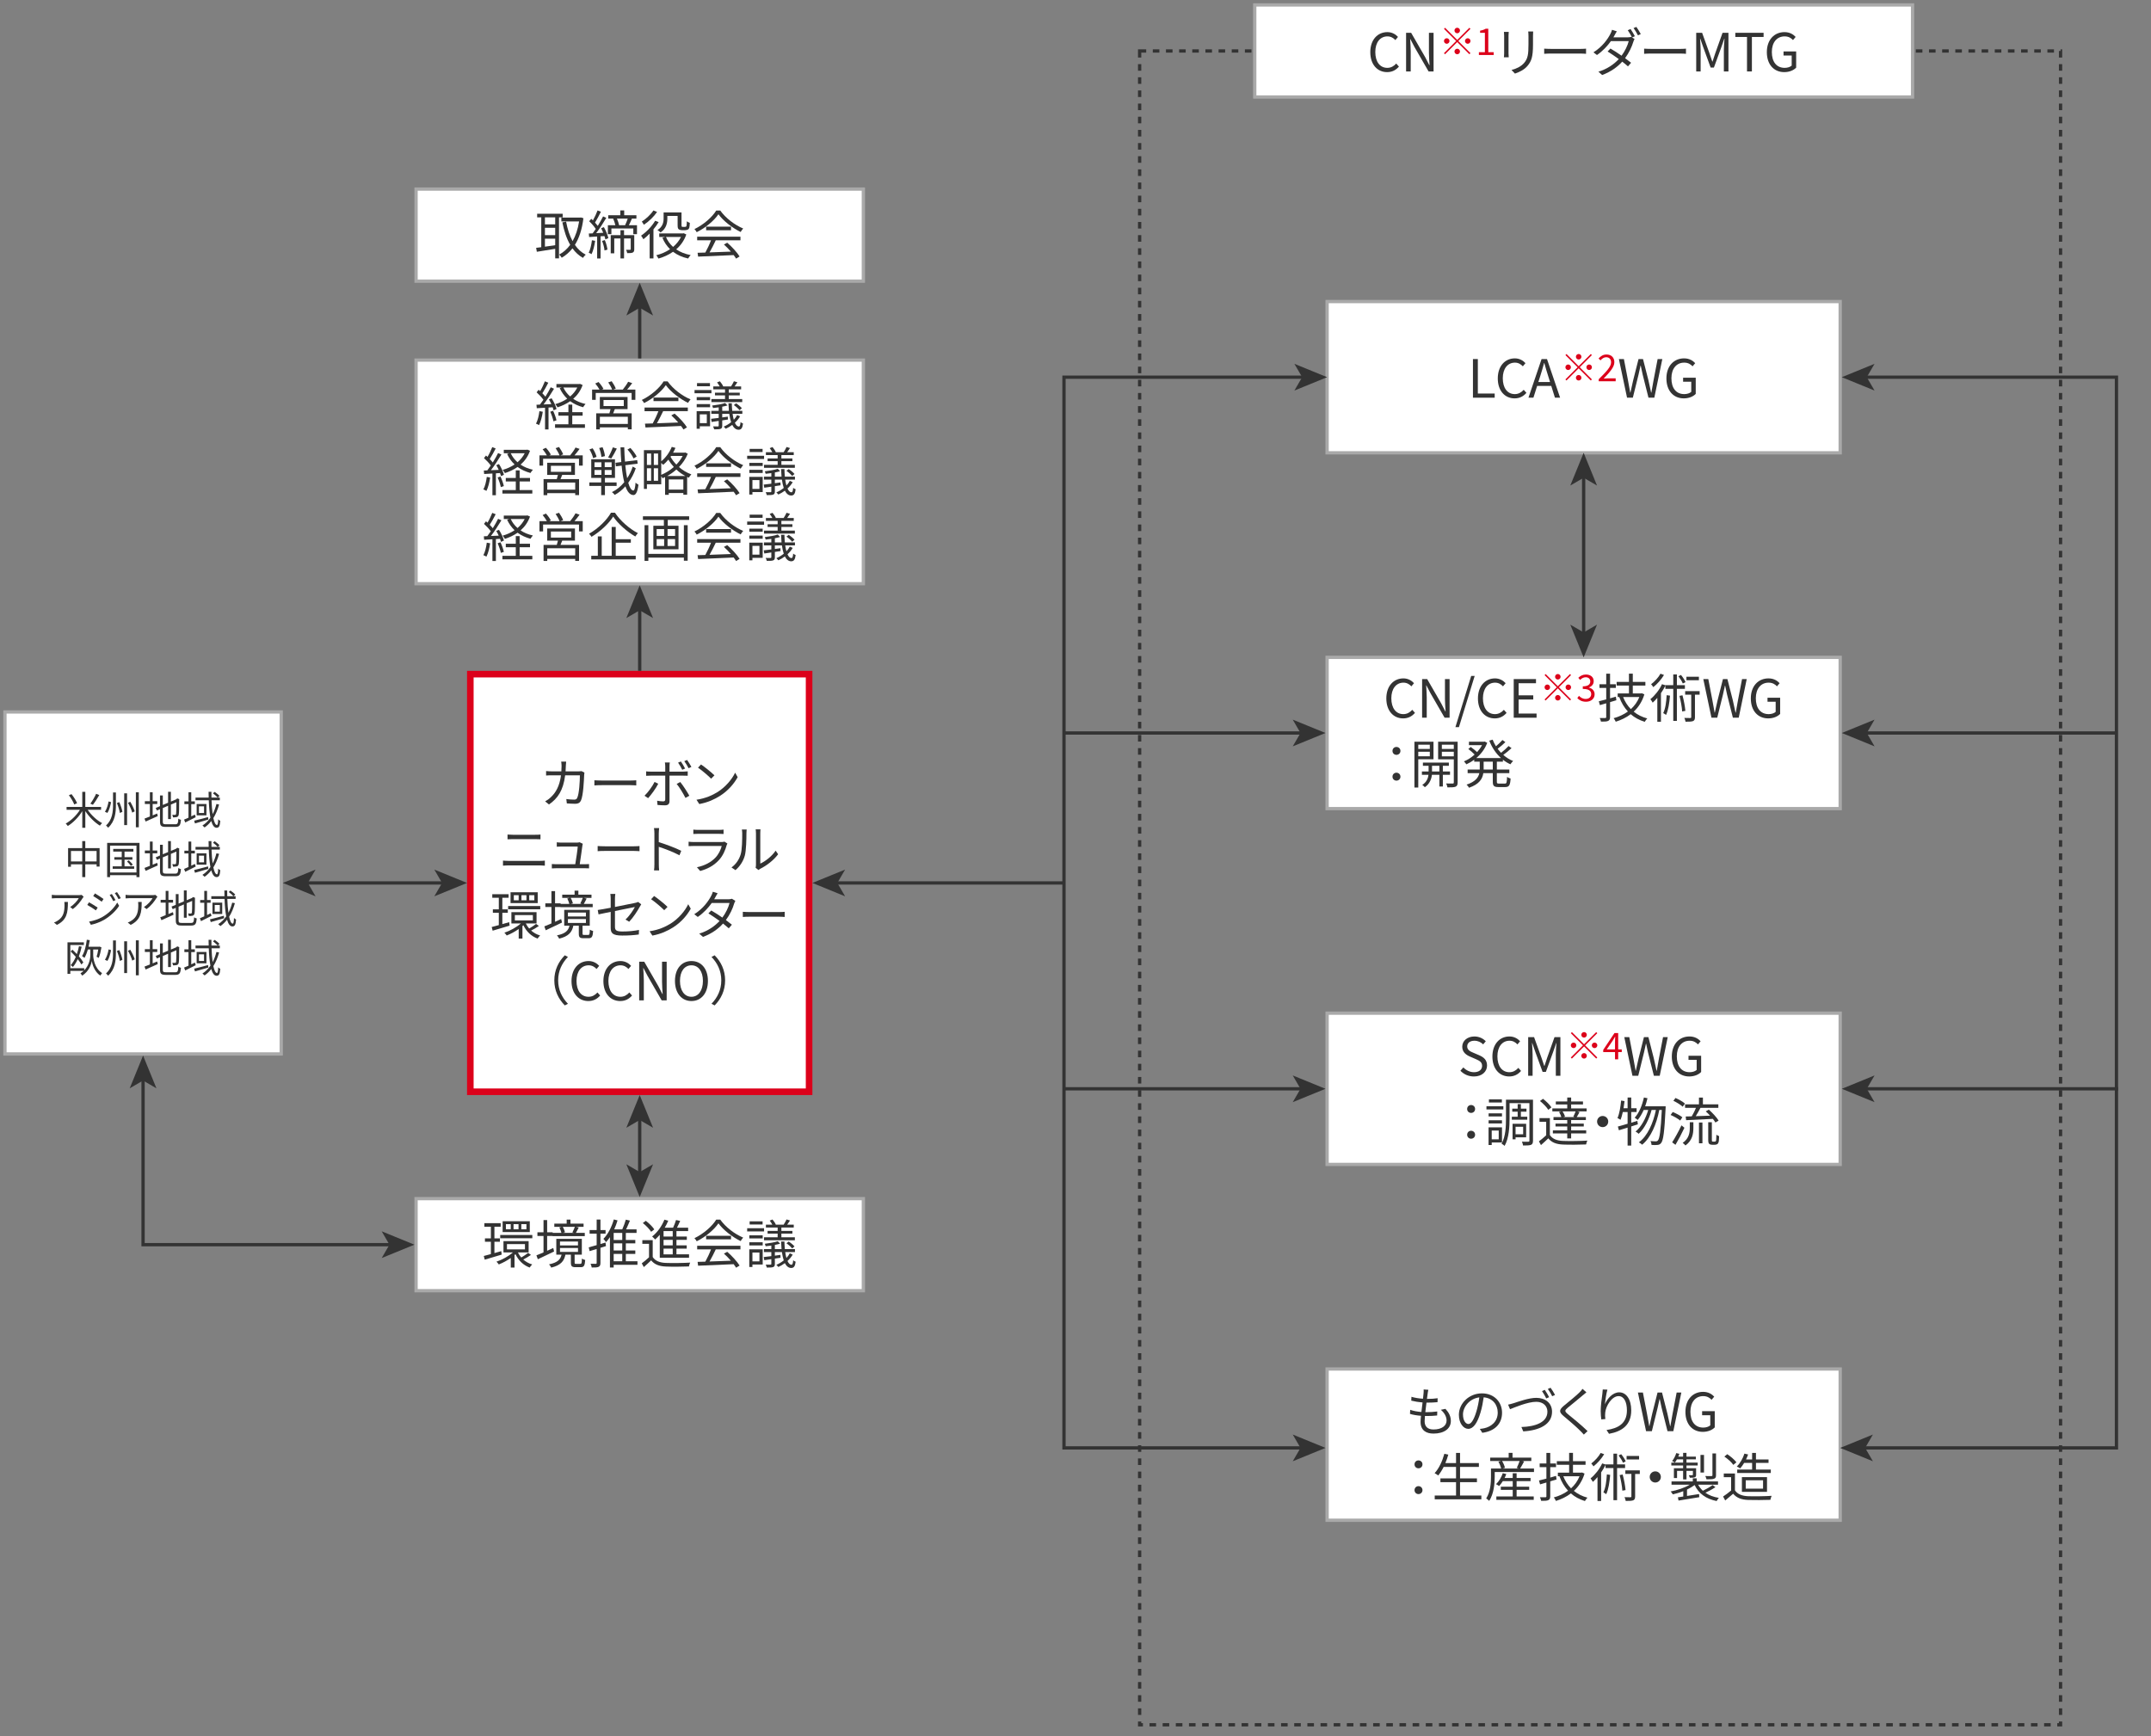 <?xml version="1.0" encoding="utf-8"?>
<!-- Generator: Adobe Illustrator 28.3.0, SVG Export Plug-In . SVG Version: 6.00 Build 0)  -->
<svg version="1.1" xmlns="http://www.w3.org/2000/svg" xmlns:xlink="http://www.w3.org/1999/xlink" x="0px" y="0px" width="654px"
	 height="528px" viewBox="0 0 654 528" enable-background="new 0 0 654 528" xml:space="preserve">
<rect x="0" y="0" width="654" height="528" fill="#808080" stroke="none"/>
<g id="レイヤー_2">
</g>
<g id="レイヤー_1">
	
		<rect x="346.5" y="15.5" fill="none" stroke="#333333" stroke-miterlimit="10" stroke-dasharray="2,2" enable-background="new    " width="280" height="509"/>
	
		<rect x="126.5" y="57.5" fill="#FFFFFF" stroke="#A9A9A9" stroke-miterlimit="10" enable-background="new    " width="136" height="28"/>
	
		<rect x="126.5" y="109.5" fill="#FFFFFF" stroke="#A9A9A9" stroke-miterlimit="10" enable-background="new    " width="136" height="68"/>
	
		<rect x="143" y="205" fill="#FFFFFF" stroke="#DC001A" stroke-width="2" stroke-miterlimit="10" enable-background="new    " width="103" height="127"/>
	
		<rect x="126.5" y="364.5" fill="#FFFFFF" stroke="#A9A9A9" stroke-miterlimit="10" enable-background="new    " width="136" height="28"/>
	
		<rect x="381.5" y="1.5" fill="#FFFFFF" stroke="#A9A9A9" stroke-miterlimit="10" enable-background="new    " width="200" height="28"/>
	
		<rect x="403.5" y="91.7" fill="#FFFFFF" stroke="#A9A9A9" stroke-miterlimit="10" enable-background="new    " width="156" height="46"/>
	
		<rect x="403.5" y="199.9" fill="#FFFFFF" stroke="#A9A9A9" stroke-miterlimit="10" enable-background="new    " width="156" height="46"/>
	
		<rect x="403.5" y="308.1" fill="#FFFFFF" stroke="#A9A9A9" stroke-miterlimit="10" enable-background="new    " width="156" height="46"/>
	
		<rect x="403.5" y="416.3" fill="#FFFFFF" stroke="#A9A9A9" stroke-miterlimit="10" enable-background="new    " width="156" height="46"/>
	
		<rect x="1.5" y="216.5" fill="#FFFFFF" stroke="#A9A9A9" stroke-miterlimit="10" enable-background="new    " width="84" height="104"/>
	<g>
		<g>
			<line fill="none" stroke="#333333" stroke-miterlimit="10" x1="93.061" y1="268.5" x2="134.939" y2="268.5"/>
			<g>
				<polygon fill="#333333" points="86,268.5 95.949,272.565 93.588,268.5 95.949,264.436 				"/>
			</g>
			<g>
				<polygon fill="#333333" points="142,268.5 132.051,272.565 134.412,268.5 132.051,264.436 				"/>
			</g>
		</g>
	</g>
	<g>
		<g>
			<line fill="none" stroke="#333333" stroke-miterlimit="10" x1="254.061" y1="268.5" x2="323.5" y2="268.5"/>
			<g>
				<polygon fill="#333333" points="247,268.5 256.949,272.565 254.588,268.5 256.949,264.436 				"/>
			</g>
		</g>
	</g>
	<g>
		<g>
			<line fill="none" stroke="#333333" stroke-miterlimit="10" x1="323.5" y1="222.9" x2="395.939" y2="222.9"/>
			<g>
				<polygon fill="#333333" points="403,222.9 393.051,226.965 395.412,222.9 393.051,218.836 				"/>
			</g>
		</g>
	</g>
	<g>
		<g>
			<line fill="none" stroke="#333333" stroke-miterlimit="10" x1="481.5" y1="192.839" x2="481.5" y2="144.761"/>
			<g>
				<polygon fill="#333333" points="481.5,199.9 485.565,189.951 481.5,192.312 477.436,189.951 				"/>
			</g>
			<g>
				<polygon fill="#333333" points="481.5,137.7 485.565,147.649 481.5,145.289 477.436,147.649 				"/>
			</g>
		</g>
	</g>
	<g>
		<g>
			<line fill="none" stroke="#333333" stroke-miterlimit="10" x1="194.5" y1="356.939" x2="194.5" y2="340.061"/>
			<g>
				<polygon fill="#333333" points="194.5,364 198.565,354.051 194.5,356.412 190.436,354.051 				"/>
			</g>
			<g>
				<polygon fill="#333333" points="194.5,333 198.565,342.949 194.5,340.588 190.436,342.949 				"/>
			</g>
		</g>
	</g>
	<g>
		<g>
			<polyline fill="none" stroke="#333333" stroke-miterlimit="10" points="118.939,378.5 43.5,378.5 43.5,328.061 			"/>
			<g>
				<polygon fill="#333333" points="126,378.5 116.051,374.435 118.412,378.5 116.051,382.564 				"/>
			</g>
			<g>
				<polygon fill="#333333" points="43.5,321 47.565,330.949 43.5,328.588 39.436,330.949 				"/>
			</g>
		</g>
	</g>
	<g>
		<g>
			<line fill="none" stroke="#333333" stroke-miterlimit="10" x1="194.5" y1="204" x2="194.5" y2="185.061"/>
			<g>
				<polygon fill="#333333" points="194.5,178 198.565,187.949 194.5,185.588 190.436,187.949 				"/>
			</g>
		</g>
	</g>
	<g>
		<g>
			<line fill="none" stroke="#333333" stroke-miterlimit="10" x1="194.5" y1="109" x2="194.5" y2="93.061"/>
			<g>
				<polygon fill="#333333" points="194.5,86 198.565,95.949 194.5,93.588 190.436,95.949 				"/>
			</g>
		</g>
	</g>
	<g>
		<g>
			<polyline fill="none" stroke="#333333" stroke-miterlimit="10" points="395.939,440.3 323.5,440.3 323.5,114.7 396.439,114.7 			
				"/>
			<g>
				<polygon fill="#333333" points="403,440.3 393.051,436.234 395.412,440.3 393.051,444.364 				"/>
			</g>
			<g>
				<polygon fill="#333333" points="403.5,114.7 393.551,118.766 395.912,114.7 393.551,110.636 				"/>
			</g>
		</g>
	</g>
	<g>
		<g>
			<polyline fill="none" stroke="#333333" stroke-miterlimit="10" points="566.561,440.3 643.5,440.3 643.5,114.7 567.056,114.7 			
				"/>
			<g>
				<polygon fill="#333333" points="559.5,440.3 569.449,444.365 567.088,440.3 569.449,436.235 				"/>
			</g>
			<g>
				<polygon fill="#333333" points="559.995,114.7 569.944,110.635 567.583,114.7 569.944,118.765 				"/>
			</g>
		</g>
	</g>
	<g>
		<g>
			<line fill="none" stroke="#333333" stroke-miterlimit="10" x1="323.5" y1="331.1" x2="395.939" y2="331.1"/>
			<g>
				<polygon fill="#333333" points="403,331.1 393.051,335.165 395.412,331.1 393.051,327.036 				"/>
			</g>
		</g>
	</g>
	<g>
		<g>
			<line fill="none" stroke="#333333" stroke-miterlimit="10" x1="643.5" y1="222.9" x2="567.061" y2="222.9"/>
			<g>
				<polygon fill="#333333" points="560,222.9 569.949,218.835 567.588,222.9 569.949,226.964 				"/>
			</g>
		</g>
	</g>
	<g>
		<g>
			<line fill="none" stroke="#333333" stroke-miterlimit="10" x1="644" y1="331.1" x2="567.061" y2="331.1"/>
			<g>
				<polygon fill="#333333" points="560,331.1 569.949,327.035 567.588,331.1 569.949,335.164 				"/>
			</g>
		</g>
	</g>
	<g enable-background="new    ">
		<path fill="#333333" d="M26.66,246.252c1.067,1.619,2.818,3.238,4.39,4.054c-0.216,0.181-0.516,0.528-0.672,0.768
			c-1.571-0.947-3.298-2.662-4.438-4.425v5.085h-0.923v-5.062c-1.116,1.823-2.807,3.538-4.402,4.51
			c-0.144-0.228-0.443-0.552-0.636-0.743c1.571-0.852,3.311-2.507,4.33-4.187h-4.066v-0.875h4.773v-4.582h0.923v4.582h4.797v0.875
			H26.66z M22.57,244.633c-0.264-0.743-0.947-1.931-1.631-2.806l0.803-0.336c0.672,0.839,1.403,1.99,1.691,2.758L22.57,244.633z
			 M30.186,241.767c-0.576,1.008-1.343,2.207-1.943,2.963l-0.768-0.349c0.6-0.791,1.343-2.074,1.751-2.998L30.186,241.767z"/>
		<path fill="#333333" d="M33.779,243.926c-0.216,1.067-0.564,2.435-1.115,3.274l-0.756-0.336c0.54-0.828,0.936-2.1,1.115-3.154
			L33.779,243.926z M35.242,240.987v3.694c0,2.446-0.24,5.061-2.363,7.027c-0.144-0.216-0.456-0.516-0.648-0.671
			c1.931-1.787,2.135-4.162,2.135-6.356v-3.694H35.242z M36.273,243.914c0.42,0.959,0.828,2.194,0.947,2.962l-0.779,0.336
			c-0.108-0.779-0.48-2.051-0.899-3.011L36.273,243.914z M38.636,241.239v9.666h-0.875v-9.666H38.636z M39.596,243.806
			c0.563,0.924,1.151,2.146,1.367,2.914l-0.756,0.396c-0.204-0.78-0.755-2.039-1.295-2.975L39.596,243.806z M42.198,240.939v10.638
			h-0.888v-10.638H42.198z"/>
		<path fill="#333333" d="M46.415,247.955c0.444-0.191,0.899-0.396,1.367-0.575l0.18,0.791c-1.271,0.588-2.626,1.188-3.682,1.655
			l-0.348-0.888c0.444-0.155,1.02-0.384,1.643-0.647v-3.802H44.04v-0.852h1.535v-2.723h0.84v2.723h1.403v0.852h-1.403V247.955z
			 M53.323,250.654c0.695,0,0.815-0.324,0.899-1.703c0.216,0.155,0.552,0.3,0.804,0.348c-0.144,1.631-0.42,2.158-1.679,2.158h-2.938
			c-1.355,0-1.763-0.323-1.763-1.606v-3.778l-0.947,0.396l-0.348-0.779l1.295-0.54v-3.262h0.852v2.891l1.607-0.672v-3.334h0.852
			v2.975l1.583-0.66l0.192-0.168l0.168-0.132l0.624,0.24l-0.048,0.168c0,2.242-0.024,4.029-0.12,4.485
			c-0.06,0.491-0.3,0.707-0.636,0.791c-0.335,0.084-0.792,0.084-1.127,0.084c-0.036-0.239-0.108-0.575-0.216-0.768
			c0.288,0.013,0.672,0.013,0.804,0.013c0.18,0,0.3-0.048,0.36-0.312c0.06-0.287,0.084-1.619,0.084-3.525l-1.667,0.707v4.401h-0.852
			v-4.041l-1.607,0.684v4.149c0,0.636,0.156,0.792,0.936,0.792H53.323z"/>
		<path fill="#333333" d="M59.506,248.507c-1.091,0.563-2.267,1.151-3.19,1.607l-0.348-0.876c0.384-0.155,0.839-0.359,1.343-0.587
			v-4.126h-1.248v-0.84h1.248v-2.771h0.839v2.771h1.092v0.84H58.15v3.729c0.36-0.168,0.744-0.359,1.116-0.539L59.506,248.507z
			 M63.344,249.227c-1.427,0.42-2.926,0.852-4.066,1.176l-0.24-0.84c1.08-0.24,2.674-0.684,4.222-1.092L63.344,249.227z
			 M66.618,244.646c-0.432,1.571-1.007,2.95-1.751,4.138c0.288,1.307,0.648,2.087,1.091,2.087c0.228,0,0.336-0.468,0.384-1.716
			c0.18,0.204,0.444,0.372,0.636,0.468c-0.132,1.596-0.372,2.1-1.127,2.1c-0.731,0-1.247-0.768-1.619-2.051
			c-0.588,0.768-1.271,1.415-2.027,1.954c-0.132-0.155-0.468-0.443-0.659-0.587c0.971-0.612,1.775-1.428,2.435-2.375
			c-0.276-1.439-0.432-3.274-0.504-5.301h-4.03v-0.828h4.006c-0.024-0.575-0.036-1.163-0.036-1.751h0.864c0,0.6,0,1.188,0.012,1.751
			h1.883c-0.3-0.359-0.912-0.899-1.427-1.283l0.516-0.443c0.528,0.348,1.163,0.863,1.463,1.235l-0.527,0.491h0.636v0.828h-2.519
			c0.048,1.595,0.168,3.034,0.336,4.209c0.492-0.936,0.864-1.955,1.151-3.082L66.618,244.646z M62.768,244.489v3.454h-2.975v-3.454
			H62.768z M62.037,245.209h-1.547v2.015h1.547V245.209z"/>
		<path fill="#333333" d="M30.282,257.906v5.613h-0.912v-0.685h-3.442v3.887h-0.924v-3.887h-3.43v0.744h-0.875v-5.673h4.306v-2.135
			h0.924v2.135H30.282z M25.005,261.96v-3.179h-3.43v3.179H25.005z M29.371,261.96v-3.179h-3.442v3.179H29.371z"/>
		<path fill="#333333" d="M42.414,256.323v10.41h-0.923v-0.6h-8.024v0.6H32.58v-10.41H42.414z M41.491,265.306v-8.155h-8.024v8.155
			H41.491z M40.795,263.447v0.756h-6.537v-0.756h2.759v-2.015h-2.255v-0.768h2.255v-1.703h-2.591v-0.804h6.129v0.804h-2.699v1.703
			h2.399v0.768h-2.399v2.015H40.795z M39.176,261.648c0.444,0.384,0.972,0.936,1.211,1.307l-0.612,0.36
			c-0.228-0.372-0.731-0.947-1.163-1.355L39.176,261.648z"/>
		<path fill="#333333" d="M46.415,262.955c0.444-0.191,0.899-0.396,1.367-0.575l0.18,0.791c-1.271,0.588-2.626,1.188-3.682,1.655
			l-0.348-0.888c0.444-0.155,1.02-0.384,1.643-0.647v-3.802H44.04v-0.852h1.535v-2.723h0.84v2.723h1.403v0.852h-1.403V262.955z
			 M53.323,265.654c0.695,0,0.815-0.324,0.899-1.703c0.216,0.155,0.552,0.3,0.804,0.348c-0.144,1.631-0.42,2.158-1.679,2.158h-2.938
			c-1.355,0-1.763-0.323-1.763-1.606v-3.778l-0.947,0.396l-0.348-0.779l1.295-0.54v-3.262h0.852v2.891l1.607-0.672v-3.334h0.852
			v2.975l1.583-0.66l0.192-0.168l0.168-0.132l0.624,0.24l-0.048,0.168c0,2.242-0.024,4.029-0.12,4.485
			c-0.06,0.491-0.3,0.707-0.636,0.791c-0.335,0.084-0.792,0.084-1.127,0.084c-0.036-0.239-0.108-0.575-0.216-0.768
			c0.288,0.013,0.672,0.013,0.804,0.013c0.18,0,0.3-0.048,0.36-0.312c0.06-0.287,0.084-1.619,0.084-3.525l-1.667,0.707v4.401h-0.852
			v-4.041l-1.607,0.684v4.149c0,0.636,0.156,0.792,0.936,0.792H53.323z"/>
		<path fill="#333333" d="M59.506,263.507c-1.091,0.563-2.267,1.151-3.19,1.607l-0.348-0.876c0.384-0.155,0.839-0.359,1.343-0.587
			v-4.126h-1.248v-0.84h1.248v-2.771h0.839v2.771h1.092v0.84H58.15v3.729c0.36-0.168,0.744-0.359,1.116-0.539L59.506,263.507z
			 M63.344,264.227c-1.427,0.42-2.926,0.852-4.066,1.176l-0.24-0.84c1.08-0.24,2.674-0.684,4.222-1.092L63.344,264.227z
			 M66.618,259.646c-0.432,1.571-1.007,2.95-1.751,4.138c0.288,1.307,0.648,2.087,1.091,2.087c0.228,0,0.336-0.468,0.384-1.716
			c0.18,0.204,0.444,0.372,0.636,0.468c-0.132,1.596-0.372,2.1-1.127,2.1c-0.731,0-1.247-0.768-1.619-2.051
			c-0.588,0.768-1.271,1.415-2.027,1.954c-0.132-0.155-0.468-0.443-0.659-0.587c0.971-0.612,1.775-1.428,2.435-2.375
			c-0.276-1.439-0.432-3.274-0.504-5.301h-4.03v-0.828h4.006c-0.024-0.575-0.036-1.163-0.036-1.751h0.864c0,0.6,0,1.188,0.012,1.751
			h1.883c-0.3-0.359-0.912-0.899-1.427-1.283l0.516-0.443c0.528,0.348,1.163,0.863,1.463,1.235l-0.527,0.491h0.636v0.828h-2.519
			c0.048,1.595,0.168,3.034,0.336,4.209c0.492-0.936,0.864-1.955,1.151-3.082L66.618,259.646z M62.768,259.489v3.454h-2.975v-3.454
			H62.768z M62.037,260.209h-1.547v2.015h1.547V260.209z"/>
		<path fill="#333333" d="M25.109,273.134c-0.479,0.815-1.619,2.363-2.986,3.311l-0.792-0.636c1.104-0.636,2.231-1.943,2.626-2.687
			h-6.836c-0.444,0-0.899,0.024-1.367,0.072v-1.092c0.419,0.06,0.923,0.108,1.367,0.108h6.884c0.228,0,0.66-0.036,0.839-0.072
			l0.588,0.563C25.35,272.822,25.193,273.002,25.109,273.134z M17.302,281.254l-0.887-0.72c0.335-0.108,0.744-0.3,1.079-0.54
			c1.859-1.14,2.123-2.843,2.123-4.846c0-0.287-0.012-0.551-0.048-0.863h1.079C20.648,277.535,20.36,279.73,17.302,281.254z"/>
		<path fill="#333333" d="M29.698,276l-0.54,0.84c-0.6-0.432-1.895-1.271-2.627-1.643l0.54-0.816
			C27.779,274.765,29.182,275.629,29.698,276z M31.101,278.867c1.991-1.14,3.574-2.711,4.545-4.402l0.576,0.996
			c-1.043,1.606-2.699,3.154-4.618,4.281c-1.199,0.708-2.854,1.26-3.97,1.487l-0.552-0.972
			C28.391,280.03,29.89,279.551,31.101,278.867z M31.485,273.374l-0.564,0.827c-0.576-0.443-1.883-1.307-2.579-1.715l0.54-0.804
			C29.59,272.078,30.969,273.002,31.485,273.374z M35.119,273.722l-0.684,0.312c-0.3-0.623-0.696-1.343-1.091-1.895l0.66-0.276
			C34.303,272.295,34.843,273.158,35.119,273.722z M36.726,273.122l-0.684,0.312c-0.324-0.636-0.731-1.319-1.139-1.858l0.671-0.288
			C35.898,271.707,36.426,272.57,36.726,273.122z"/>
		<path fill="#333333" d="M47.538,273.134c-0.479,0.815-1.619,2.363-2.986,3.311l-0.792-0.636c1.104-0.636,2.231-1.943,2.626-2.687
			h-6.836c-0.444,0-0.899,0.024-1.367,0.072v-1.092c0.419,0.06,0.923,0.108,1.367,0.108h6.884c0.228,0,0.66-0.036,0.839-0.072
			l0.588,0.563C47.778,272.822,47.622,273.002,47.538,273.134z M39.73,281.254l-0.887-0.72c0.335-0.108,0.744-0.3,1.079-0.54
			c1.859-1.14,2.123-2.843,2.123-4.846c0-0.287-0.012-0.551-0.048-0.863h1.079C43.077,277.535,42.789,279.73,39.73,281.254z"/>
		<path fill="#333333" d="M51.215,277.955c0.443-0.191,0.899-0.396,1.367-0.575l0.18,0.791c-1.271,0.588-2.626,1.188-3.682,1.655
			l-0.348-0.888c0.444-0.155,1.02-0.384,1.643-0.647v-3.802H48.84v-0.852h1.535v-2.723h0.84v2.723h1.403v0.852h-1.403V277.955z
			 M58.123,280.654c0.695,0,0.815-0.324,0.899-1.703c0.216,0.155,0.552,0.3,0.804,0.348c-0.144,1.631-0.42,2.158-1.679,2.158h-2.938
			c-1.355,0-1.763-0.323-1.763-1.606v-3.778l-0.947,0.396l-0.348-0.779l1.295-0.54v-3.262h0.852v2.891l1.607-0.672v-3.334h0.852
			v2.975l1.583-0.66l0.192-0.168l0.168-0.132l0.624,0.24l-0.048,0.168c0,2.242-0.024,4.029-0.12,4.485
			c-0.06,0.491-0.3,0.707-0.636,0.791s-0.792,0.084-1.127,0.084c-0.036-0.239-0.108-0.575-0.216-0.768
			c0.288,0.013,0.672,0.013,0.804,0.013c0.18,0,0.3-0.048,0.36-0.312c0.06-0.287,0.084-1.619,0.084-3.525l-1.667,0.707v4.401h-0.852
			v-4.041l-1.607,0.684v4.149c0,0.636,0.156,0.792,0.936,0.792H58.123z"/>
		<path fill="#333333" d="M64.306,278.507c-1.091,0.563-2.267,1.151-3.19,1.607l-0.348-0.876c0.384-0.155,0.839-0.359,1.343-0.587
			v-4.126h-1.248v-0.84h1.248v-2.771h0.839v2.771h1.091v0.84h-1.091v3.729c0.36-0.168,0.744-0.359,1.116-0.539L64.306,278.507z
			 M68.144,279.227c-1.427,0.42-2.926,0.852-4.066,1.176l-0.24-0.84c1.08-0.24,2.674-0.684,4.222-1.092L68.144,279.227z
			 M71.418,274.646c-0.432,1.571-1.007,2.95-1.751,4.138c0.288,1.307,0.648,2.087,1.092,2.087c0.228,0,0.335-0.468,0.384-1.716
			c0.18,0.204,0.443,0.372,0.635,0.468c-0.132,1.596-0.372,2.1-1.127,2.1c-0.731,0-1.247-0.768-1.619-2.051
			c-0.587,0.768-1.271,1.415-2.027,1.954c-0.132-0.155-0.467-0.443-0.66-0.587c0.972-0.612,1.775-1.428,2.435-2.375
			c-0.276-1.439-0.432-3.274-0.504-5.301h-4.03v-0.828h4.006c-0.024-0.575-0.036-1.163-0.036-1.751h0.864c0,0.6,0,1.188,0.012,1.751
			h1.883c-0.3-0.359-0.912-0.899-1.427-1.283l0.516-0.443c0.528,0.348,1.163,0.863,1.463,1.235l-0.528,0.491h0.636v0.828h-2.519
			c0.048,1.595,0.168,3.034,0.336,4.209c0.492-0.936,0.864-1.955,1.151-3.082L71.418,274.646z M67.568,274.489v3.454h-2.975v-3.454
			H67.568z M66.837,275.209H65.29v2.015h1.547V275.209z"/>
		<path fill="#333333" d="M28.339,290.425c-0.012,0.947,0.384,3.994,2.698,5.493c-0.156,0.191-0.432,0.552-0.552,0.755
			c-1.775-1.187-2.447-3.478-2.579-4.449c-0.144,1.008-0.875,3.202-2.926,4.462c-0.096-0.192-0.36-0.552-0.516-0.72
			c0.36-0.216,0.684-0.456,0.971-0.72h-4.054v0.899H20.52v-9.595h4.977v0.828h-4.114v7.04h4.222v0.659
			c1.595-1.619,1.883-3.838,1.871-4.653v-1.691h-0.768c-0.276,0.983-0.612,1.871-1.031,2.566c-0.156-0.155-0.528-0.443-0.744-0.563
			c0.779-1.188,1.223-3.058,1.463-4.965l0.9,0.132c-0.108,0.684-0.228,1.355-0.372,2.003h3.178l0.156-0.048l0.587,0.228
			c-0.18,1.104-0.479,2.387-0.815,3.202l-0.66-0.348c0.192-0.575,0.384-1.415,0.504-2.207h-1.535V290.425z M24.825,287.882
			c-0.216,1.032-0.504,2.027-0.84,2.938c0.564,0.66,1.056,1.308,1.355,1.835l-0.588,0.647c-0.251-0.468-0.647-1.043-1.127-1.631
			c-0.408,0.912-0.888,1.715-1.452,2.375c-0.144-0.144-0.492-0.42-0.671-0.552c0.612-0.672,1.127-1.535,1.547-2.519
			c-0.503-0.576-1.055-1.151-1.571-1.631l0.528-0.552c0.443,0.407,0.911,0.863,1.355,1.343c0.264-0.756,0.48-1.559,0.648-2.398
			L24.825,287.882z"/>
		<path fill="#333333" d="M33.779,288.926c-0.216,1.067-0.564,2.435-1.115,3.274l-0.756-0.336c0.54-0.828,0.936-2.1,1.115-3.154
			L33.779,288.926z M35.242,285.987v3.694c0,2.446-0.24,5.061-2.363,7.027c-0.144-0.216-0.456-0.516-0.648-0.671
			c1.931-1.787,2.135-4.162,2.135-6.356v-3.694H35.242z M36.273,288.914c0.42,0.959,0.828,2.194,0.947,2.962l-0.779,0.336
			c-0.108-0.779-0.48-2.051-0.899-3.011L36.273,288.914z M38.636,286.239v9.666h-0.875v-9.666H38.636z M39.596,288.806
			c0.563,0.924,1.151,2.146,1.367,2.914l-0.756,0.396c-0.204-0.78-0.755-2.039-1.295-2.975L39.596,288.806z M42.198,285.939v10.638
			h-0.888v-10.638H42.198z"/>
		<path fill="#333333" d="M46.415,292.955c0.444-0.191,0.899-0.396,1.367-0.575l0.18,0.791c-1.271,0.588-2.626,1.188-3.682,1.655
			l-0.348-0.888c0.444-0.155,1.02-0.384,1.643-0.647v-3.802H44.04v-0.852h1.535v-2.723h0.84v2.723h1.403v0.852h-1.403V292.955z
			 M53.323,295.654c0.695,0,0.815-0.324,0.899-1.703c0.216,0.155,0.552,0.3,0.804,0.348c-0.144,1.631-0.42,2.158-1.679,2.158h-2.938
			c-1.355,0-1.763-0.323-1.763-1.606v-3.778l-0.947,0.396l-0.348-0.779l1.295-0.54v-3.262h0.852v2.891l1.607-0.672v-3.334h0.852
			v2.975l1.583-0.66l0.192-0.168l0.168-0.132l0.624,0.24l-0.048,0.168c0,2.242-0.024,4.029-0.12,4.485
			c-0.06,0.491-0.3,0.707-0.636,0.791c-0.335,0.084-0.792,0.084-1.127,0.084c-0.036-0.239-0.108-0.575-0.216-0.768
			c0.288,0.013,0.672,0.013,0.804,0.013c0.18,0,0.3-0.048,0.36-0.312c0.06-0.287,0.084-1.619,0.084-3.525l-1.667,0.707v4.401h-0.852
			v-4.041l-1.607,0.684v4.149c0,0.636,0.156,0.792,0.936,0.792H53.323z"/>
		<path fill="#333333" d="M59.506,293.507c-1.091,0.563-2.267,1.151-3.19,1.607l-0.348-0.876c0.384-0.155,0.839-0.359,1.343-0.587
			v-4.126h-1.248v-0.84h1.248v-2.771h0.839v2.771h1.092v0.84H58.15v3.729c0.36-0.168,0.744-0.359,1.116-0.539L59.506,293.507z
			 M63.344,294.227c-1.427,0.42-2.926,0.852-4.066,1.176l-0.24-0.84c1.08-0.24,2.674-0.684,4.222-1.092L63.344,294.227z
			 M66.618,289.646c-0.432,1.571-1.007,2.95-1.751,4.138c0.288,1.307,0.648,2.087,1.091,2.087c0.228,0,0.336-0.468,0.384-1.716
			c0.18,0.204,0.444,0.372,0.636,0.468c-0.132,1.596-0.372,2.1-1.127,2.1c-0.731,0-1.247-0.768-1.619-2.051
			c-0.588,0.768-1.271,1.415-2.027,1.954c-0.132-0.155-0.468-0.443-0.659-0.587c0.971-0.612,1.775-1.428,2.435-2.375
			c-0.276-1.439-0.432-3.274-0.504-5.301h-4.03v-0.828h4.006c-0.024-0.575-0.036-1.163-0.036-1.751h0.864c0,0.6,0,1.188,0.012,1.751
			h1.883c-0.3-0.359-0.912-0.899-1.427-1.283l0.516-0.443c0.528,0.348,1.163,0.863,1.463,1.235l-0.527,0.491h0.636v0.828h-2.519
			c0.048,1.595,0.168,3.034,0.336,4.209c0.492-0.936,0.864-1.955,1.151-3.082L66.618,289.646z M62.768,289.489v3.454h-2.975v-3.454
			H62.768z M62.037,290.209h-1.547v2.015h1.547V290.209z"/>
	</g>
	<g enable-background="new    ">
		<path fill="#333333" d="M169.959,66.094v12.47h-1.152v-2.897c-2.017,0.336-4.066,0.641-5.586,0.896l-0.208-1.2
			c0.448-0.048,0.977-0.112,1.553-0.192v-9.076h-1.249V64.99h7.763v1.104H169.959z M168.807,66.094h-3.122v2.129h3.122V66.094z
			 M168.807,69.279h-3.122v2.225h3.122V69.279z M165.685,75.01c0.977-0.128,2.049-0.288,3.122-0.448v-1.969h-3.122V75.01z
			 M177.386,66.351c-0.417,3.425-1.313,6.083-2.593,8.115c0.88,1.28,1.969,2.305,3.297,2.978c-0.272,0.224-0.656,0.672-0.848,0.977
			c-1.265-0.721-2.321-1.697-3.186-2.898c-0.944,1.201-2.049,2.146-3.265,2.85c-0.176-0.304-0.528-0.736-0.785-0.96
			c1.265-0.656,2.401-1.649,3.361-2.962c-1.104-1.889-1.856-4.209-2.385-6.834l1.137-0.209c0.416,2.209,1.056,4.227,1.969,5.923
			c0.928-1.632,1.617-3.634,1.984-5.986h-5.394v-1.169h5.714l0.224-0.047L177.386,66.351z"/>
		<path fill="#333333" d="M180.949,73.233c-0.224,1.505-0.577,3.024-1.089,4.05c-0.176-0.129-0.64-0.336-0.864-0.416
			c0.496-0.977,0.8-2.418,0.977-3.811L180.949,73.233z M183.606,69.072c0.608,1.056,1.168,2.448,1.361,3.345l-0.913,0.384
			c-0.048-0.288-0.144-0.641-0.272-1.008l-1.185,0.063v6.739h-1.041v-6.675c-0.88,0.063-1.712,0.112-2.433,0.159l-0.096-1.072
			c0.352-0.016,0.752-0.031,1.168-0.047c0.304-0.4,0.624-0.85,0.944-1.346c-0.464-0.72-1.265-1.648-2.001-2.336l0.64-0.736
			c0.16,0.144,0.336,0.32,0.497,0.48c0.512-0.913,1.088-2.146,1.408-3.025l1.024,0.384c-0.544,1.104-1.232,2.417-1.792,3.298
			c0.32,0.352,0.608,0.703,0.833,1.008c0.624-0.992,1.2-2.033,1.617-2.881l0.976,0.432c-0.864,1.488-2.049,3.313-3.073,4.658
			l2.145-0.112c-0.192-0.479-0.416-0.96-0.64-1.393L183.606,69.072z M183.894,73.01c0.4,0.912,0.705,2.112,0.8,2.896l-0.896,0.256
			c-0.048-0.784-0.368-1.984-0.736-2.896L183.894,73.01z M193.674,68.479v2.737h-1.121v-1.729h-6.659v1.729h-1.072v-2.737h2.273
			c-0.128-0.593-0.384-1.36-0.656-1.969l0.128-0.032h-1.633v-1.024h3.666v-1.473h1.185v1.473h3.713v1.024h-1.376
			c-0.288,0.704-0.608,1.425-0.913,2.001H193.674z M192.842,75.795c0,0.496-0.096,0.815-0.464,1.008
			c-0.352,0.16-0.864,0.176-1.681,0.176c-0.032-0.288-0.192-0.736-0.352-1.008c0.592,0.016,1.072,0.016,1.249,0
			c0.128,0,0.176-0.049,0.176-0.209v-3.249h-2.033v6.067h-1.088v-6.067h-1.889v4.515h-1.072v-5.523h2.961V70h1.088v1.504h3.105
			V75.795z M187.576,66.479c0.288,0.656,0.56,1.457,0.656,2.001h1.825c0.272-0.561,0.592-1.36,0.8-2.001H187.576z"/>
		<path fill="#333333" d="M200.262,67.535c-0.448,0.752-0.992,1.504-1.584,2.209v8.836h-1.152v-7.539
			c-0.625,0.64-1.281,1.216-1.905,1.712c-0.128-0.256-0.497-0.832-0.705-1.089c1.601-1.088,3.266-2.801,4.274-4.529L200.262,67.535z
			 M199.782,64.445c-0.96,1.425-2.545,2.961-4.018,3.906c-0.128-0.256-0.432-0.736-0.625-0.961c1.312-0.848,2.785-2.225,3.521-3.393
			L199.782,64.445z M208.666,71.297c-0.64,1.873-1.729,3.361-3.073,4.529c1.201,0.816,2.689,1.425,4.402,1.744
			c-0.256,0.24-0.592,0.721-0.768,1.041c-1.809-0.4-3.33-1.088-4.594-2.049c-1.345,0.944-2.865,1.617-4.434,2.064
			c-0.144-0.287-0.432-0.768-0.656-1.008c1.457-0.368,2.913-0.977,4.178-1.841c-0.977-0.96-1.761-2.112-2.321-3.458l0.848-0.256
			h-1.809v-1.088h7.203l0.24-0.049L208.666,71.297z M202.903,66.479c0,1.377-0.352,3.073-2.065,4.209
			c-0.192-0.207-0.672-0.576-0.944-0.72c1.617-1.009,1.873-2.401,1.873-3.505v-1.857h5.442v3.762c0,0.32,0.016,0.496,0.096,0.561
			c0.064,0.048,0.176,0.064,0.288,0.064h0.576c0.144,0,0.304-0.017,0.384-0.049c0.064-0.048,0.16-0.16,0.192-0.352
			c0.048-0.225,0.064-0.688,0.08-1.297c0.224,0.191,0.592,0.368,0.913,0.464c-0.032,0.608-0.08,1.297-0.176,1.553
			c-0.112,0.272-0.272,0.448-0.496,0.528c-0.208,0.096-0.576,0.16-0.833,0.16h-0.896c-0.353,0-0.721-0.096-0.977-0.288
			c-0.256-0.208-0.336-0.48-0.336-1.393v-2.657h-3.121V66.479z M202.487,72.064c0.48,1.152,1.216,2.178,2.161,3.025
			c0.993-0.848,1.825-1.856,2.401-3.025H202.487z"/>
		<path fill="#333333" d="M218.983,64.014c1.681,2.353,4.466,4.434,6.979,5.475c-0.272,0.287-0.561,0.703-0.769,1.056
			c-2.465-1.2-5.266-3.329-6.754-5.394c-1.297,1.92-3.89,4.113-6.611,5.458c-0.128-0.272-0.432-0.704-0.688-0.944
			c2.737-1.312,5.395-3.617,6.627-5.65H218.983z M211.973,71.969h13.157v1.104h-7.507c-0.561,1.185-1.249,2.562-1.889,3.682
			c1.985-0.064,4.242-0.145,6.483-0.24c-0.656-0.753-1.409-1.536-2.113-2.161l1.008-0.544c1.473,1.265,3.025,2.993,3.762,4.178
			l-1.073,0.656c-0.192-0.32-0.432-0.688-0.736-1.073c-3.921,0.193-8.067,0.369-10.804,0.465l-0.16-1.168
			c0.688-0.017,1.489-0.033,2.353-0.064c0.608-1.104,1.296-2.561,1.729-3.729h-4.209V71.969z M222.265,68.928v1.088h-7.571v-1.088
			H222.265z"/>
	</g>
	<g enable-background="new    ">
		<path fill="#333333" d="M165.029,125.212c-0.224,1.505-0.608,3.042-1.136,4.066c-0.192-0.145-0.672-0.368-0.928-0.448
			c0.528-0.977,0.864-2.401,1.04-3.81L165.029,125.212z M166.774,123.932v6.659h-1.057v-6.595c-0.913,0.048-1.777,0.096-2.513,0.144
			l-0.096-1.056l1.056-0.049c0.336-0.432,0.705-0.944,1.057-1.473c-0.496-0.704-1.329-1.601-2.065-2.257l0.608-0.784
			c0.16,0.128,0.304,0.272,0.464,0.416c0.544-0.896,1.104-2.097,1.441-2.977l1.04,0.416c-0.544,1.057-1.216,2.32-1.809,3.217
			c0.352,0.353,0.672,0.721,0.928,1.041c0.625-0.992,1.201-2.017,1.617-2.865l1.009,0.448c-0.913,1.521-2.129,3.394-3.186,4.77
			l2.369-0.096c-0.224-0.496-0.48-1.009-0.752-1.44l0.833-0.337c0.656,1.024,1.296,2.401,1.504,3.266l-0.896,0.4
			c-0.064-0.272-0.16-0.593-0.288-0.929L166.774,123.932z M168.167,124.908c0.432,0.912,0.864,2.129,1.024,2.913l-0.913,0.305
			c-0.16-0.801-0.56-2.001-0.977-2.93L168.167,124.908z M173.993,129.021h3.857v1.073h-9.092v-1.073h4.066v-2.608h-3.042v-1.072
			h3.042v-2.306h1.168v2.306h3.153v1.072h-3.153V129.021z M177.146,117.081c-0.625,1.745-1.617,3.121-2.865,4.21
			c1.072,0.72,2.337,1.248,3.746,1.553c-0.24,0.256-0.561,0.688-0.736,0.992c-1.473-0.4-2.801-1.009-3.922-1.841
			c-1.152,0.816-2.481,1.425-3.857,1.873c-0.16-0.305-0.448-0.736-0.688-0.977c1.296-0.368,2.545-0.912,3.633-1.648
			c-0.944-0.896-1.713-1.969-2.273-3.202l0.64-0.208h-1.648v-1.056h6.947l0.224-0.049L177.146,117.081z M171.288,117.833
			c0.48,1.041,1.185,1.969,2.065,2.737c0.896-0.769,1.648-1.681,2.177-2.737H171.288z"/>
		<path fill="#333333" d="M193.178,118.474v3.121h-1.136v-2.097h-10.917v2.097h-1.104v-3.121h2.257
			c-0.304-0.561-0.832-1.297-1.296-1.856l1.008-0.448c0.576,0.624,1.217,1.504,1.489,2.081l-0.48,0.224h3.121
			c-0.224-0.624-0.736-1.521-1.185-2.193l1.041-0.352c0.48,0.672,1.041,1.633,1.249,2.241l-0.784,0.304h2.913
			c0.576-0.688,1.264-1.681,1.632-2.385l1.233,0.416c-0.48,0.672-1.041,1.393-1.553,1.969H193.178z M186.936,124.412
			c-0.16,0.448-0.336,0.88-0.512,1.28h5.634v4.866h-1.168v-0.593h-8.5v0.608h-1.121v-4.882h4.018c0.112-0.4,0.256-0.864,0.352-1.28
			h-3.265v-3.697h8.436v3.697H186.936z M190.889,126.733h-8.5v2.177h8.5V126.733z M183.494,123.483h6.163v-1.841h-6.163V123.483z"/>
		<path fill="#333333" d="M202.983,115.977c1.681,2.353,4.466,4.434,6.979,5.475c-0.272,0.288-0.561,0.704-0.769,1.056
			c-2.465-1.2-5.266-3.329-6.754-5.394c-1.297,1.921-3.89,4.113-6.611,5.458c-0.128-0.272-0.432-0.704-0.688-0.944
			c2.737-1.312,5.395-3.617,6.627-5.65H202.983z M195.973,123.932h13.157v1.104h-7.507c-0.561,1.185-1.249,2.562-1.889,3.682
			c1.985-0.064,4.242-0.145,6.483-0.24c-0.656-0.752-1.409-1.536-2.113-2.161l1.008-0.544c1.473,1.265,3.025,2.993,3.762,4.178
			l-1.073,0.656c-0.192-0.32-0.432-0.688-0.736-1.072c-3.921,0.192-8.067,0.368-10.804,0.464l-0.16-1.168
			c0.688-0.017,1.489-0.032,2.353-0.064c0.608-1.104,1.296-2.561,1.729-3.729h-4.209V123.932z M206.265,120.891v1.089h-7.571v-1.089
			H206.265z"/>
		<path fill="#333333" d="M216.311,119.578h-5.138v-0.977h5.138V119.578z M215.894,129.63h-3.121v0.753h-0.96v-5.362h4.082V129.63z
			 M211.829,120.763h4.065v0.944h-4.065V120.763z M211.829,122.875h4.065v0.961h-4.065V122.875z M215.862,117.465h-3.938v-0.96
			h3.938V117.465z M212.773,125.997v2.673h2.129v-2.673H212.773z M225.018,126.621c-0.4,0.704-0.96,1.36-1.585,1.937
			c0.352,0.769,0.769,1.152,1.217,1.152c0.272,0,0.432-0.336,0.512-1.376c0.192,0.208,0.512,0.352,0.752,0.448
			c-0.176,1.44-0.56,1.889-1.344,1.904c-0.8,0-1.441-0.512-1.937-1.473c-0.624,0.464-1.296,0.864-1.985,1.169
			c-0.128-0.177-0.4-0.465-0.608-0.641c0.784-0.336,1.568-0.801,2.257-1.36c-0.24-0.704-0.432-1.553-0.561-2.529h-2.145v1.089
			c0.56-0.08,1.12-0.16,1.697-0.24l0.032,0.88l-1.729,0.257v1.632c0,0.528-0.128,0.801-0.528,0.944
			c-0.384,0.145-0.992,0.145-1.921,0.145c-0.048-0.24-0.208-0.624-0.336-0.896c0.672,0.016,1.296,0.016,1.473,0.016
			c0.192-0.016,0.24-0.063,0.24-0.224v-1.457l-2.145,0.32l-0.16-0.96c0.656-0.064,1.44-0.16,2.305-0.272v-1.232h-2.241v-0.912h2.241
			v-1.072c-0.592,0.08-1.184,0.16-1.729,0.208c-0.048-0.208-0.16-0.545-0.272-0.753c1.393-0.16,3.057-0.448,3.954-0.768l0.72,0.736
			c-0.464,0.144-1.024,0.271-1.601,0.384v1.265h2.033c-0.064-0.704-0.112-1.489-0.144-2.305h1.024
			c0.016,0.848,0.064,1.616,0.128,2.305h3.073v0.912h-2.961c0.096,0.688,0.224,1.28,0.368,1.793
			c0.416-0.448,0.768-0.912,1.024-1.425L225.018,126.621z M220.44,118.394h-3.569v-0.88h1.953c-0.192-0.4-0.512-0.849-0.8-1.233
			l0.849-0.336c0.4,0.448,0.832,1.104,1.008,1.537l-0.08,0.032h2.465c0.304-0.465,0.688-1.137,0.88-1.585l1.057,0.32
			c-0.288,0.448-0.592,0.896-0.864,1.265h2v0.88h-3.761v1.024h3.345v0.816h-3.345v1.12h4.098v0.913h-9.38v-0.913h4.146v-1.12h-3.057
			v-0.816h3.057V118.394z M223.801,122.651c0.656,0.416,1.409,1.04,1.761,1.488l-0.72,0.608c-0.352-0.48-1.088-1.137-1.729-1.568
			L223.801,122.651z"/>
		<path fill="#333333" d="M149.029,145.212c-0.224,1.505-0.608,3.042-1.136,4.066c-0.192-0.145-0.672-0.368-0.928-0.448
			c0.528-0.977,0.864-2.401,1.04-3.81L149.029,145.212z M150.774,143.932v6.659h-1.057v-6.595c-0.913,0.048-1.777,0.096-2.513,0.144
			l-0.096-1.056l1.056-0.049c0.336-0.432,0.705-0.944,1.057-1.473c-0.496-0.704-1.329-1.601-2.065-2.257l0.608-0.784
			c0.16,0.128,0.304,0.272,0.464,0.416c0.544-0.896,1.104-2.097,1.441-2.977l1.04,0.416c-0.544,1.057-1.216,2.32-1.809,3.217
			c0.352,0.353,0.672,0.721,0.928,1.041c0.625-0.992,1.201-2.017,1.617-2.865l1.009,0.448c-0.913,1.521-2.129,3.394-3.186,4.77
			l2.369-0.096c-0.224-0.496-0.48-1.009-0.752-1.44l0.833-0.337c0.656,1.024,1.296,2.401,1.504,3.266l-0.896,0.4
			c-0.064-0.272-0.16-0.593-0.288-0.929L150.774,143.932z M152.167,144.908c0.432,0.912,0.864,2.129,1.024,2.913l-0.913,0.305
			c-0.16-0.801-0.56-2.001-0.977-2.93L152.167,144.908z M157.993,149.021h3.857v1.073h-9.092v-1.073h4.066v-2.608h-3.042v-1.072
			h3.042v-2.306h1.168v2.306h3.153v1.072h-3.153V149.021z M161.146,137.081c-0.625,1.745-1.617,3.121-2.865,4.21
			c1.072,0.72,2.337,1.248,3.746,1.553c-0.24,0.256-0.561,0.688-0.736,0.992c-1.473-0.4-2.801-1.009-3.922-1.841
			c-1.152,0.816-2.481,1.425-3.857,1.873c-0.16-0.305-0.448-0.736-0.688-0.977c1.296-0.368,2.545-0.912,3.633-1.648
			c-0.944-0.896-1.713-1.969-2.273-3.202l0.64-0.208h-1.648v-1.056h6.947l0.224-0.049L161.146,137.081z M155.288,137.833
			c0.48,1.041,1.185,1.969,2.065,2.737c0.896-0.769,1.648-1.681,2.177-2.737H155.288z"/>
		<path fill="#333333" d="M177.178,138.474v3.121h-1.136v-2.097h-10.917v2.097h-1.104v-3.121h2.257
			c-0.304-0.561-0.832-1.297-1.296-1.856l1.008-0.448c0.576,0.624,1.217,1.504,1.489,2.081l-0.48,0.224h3.121
			c-0.224-0.624-0.736-1.521-1.185-2.193l1.041-0.352c0.48,0.672,1.041,1.633,1.249,2.241l-0.784,0.304h2.913
			c0.576-0.688,1.264-1.681,1.632-2.385l1.233,0.416c-0.48,0.672-1.041,1.393-1.553,1.969H177.178z M170.936,144.412
			c-0.16,0.448-0.336,0.88-0.512,1.28h5.634v4.866h-1.168v-0.593h-8.5v0.608h-1.121v-4.882h4.018c0.112-0.4,0.256-0.864,0.352-1.28
			h-3.265v-3.697h8.436v3.697H170.936z M174.889,146.733h-8.5v2.177h8.5V146.733z M167.494,143.483h6.163v-1.841h-6.163V143.483z"/>
		<path fill="#333333" d="M183.926,147.773v2.785h-1.137v-2.785h-3.601v-1.072h3.601v-1.377h-3.025v-5.666h7.219v5.666h-3.057v1.377
			h3.553v1.072H183.926z M180.341,139.322c-0.144-0.721-0.608-1.841-1.121-2.674l0.977-0.319c0.528,0.8,1.024,1.889,1.185,2.593
			L180.341,139.322z M180.757,142.043h2.097v-1.456h-2.097V142.043z M180.757,144.396h2.097v-1.473h-2.097V144.396z M182.854,138.97
			c-0.048-0.704-0.336-1.873-0.672-2.737l1.024-0.24c0.368,0.865,0.672,2.001,0.72,2.705L182.854,138.97z M185.959,140.587h-2.097
			v1.456h2.097V140.587z M185.959,142.924h-2.097v1.473h2.097V142.924z M187.543,136.409c-0.528,1.056-1.184,2.272-1.696,3.024
			l-0.945-0.336c0.497-0.816,1.121-2.129,1.425-3.057L187.543,136.409z M193.306,142.411c-0.528,1.553-1.312,3.073-2.289,4.402
			c0.416,1.44,0.928,2.305,1.537,2.353c0.352,0.016,0.576-0.849,0.688-2.417c0.208,0.256,0.688,0.544,0.88,0.641
			c-0.32,2.48-0.912,3.185-1.568,3.153c-1.041-0.049-1.825-1.009-2.401-2.657c-0.96,1.088-2.065,1.984-3.25,2.608
			c-0.192-0.271-0.544-0.624-0.848-0.848c1.409-0.656,2.673-1.713,3.746-3.01c-0.353-1.393-0.608-3.105-0.801-5.042l-1.729,0.225
			l-0.144-1.089l1.777-0.224c-0.112-1.409-0.192-2.913-0.24-4.482h1.137c0.032,1.521,0.112,2.978,0.224,4.354l3.714-0.464
			l0.144,1.072l-3.762,0.48c0.144,1.488,0.336,2.833,0.561,3.954c0.72-1.089,1.312-2.306,1.696-3.538L193.306,142.411z
			 M192.618,139.418c-0.304-0.769-1.104-1.904-1.841-2.721l0.896-0.48c0.736,0.8,1.569,1.889,1.905,2.625L192.618,139.418z"/>
		<path fill="#333333" d="M209.114,137.978c-0.608,1.536-1.552,2.897-2.673,4.05c1.056,0.912,2.321,1.713,3.761,2.225
			c-0.256,0.24-0.592,0.688-0.768,1.009c-0.176-0.064-0.336-0.145-0.512-0.225v5.41h-1.152v-0.512h-4.434v0.544h-1.12v-5.395
			c-0.256,0.128-0.512,0.24-0.769,0.353c-0.08-0.176-0.24-0.416-0.4-0.608v2.433h-4.354v1.409h-0.913v-11.781h5.267v3.394
			c1.344-1.088,2.513-2.673,3.201-4.386l1.12,0.305c-0.208,0.496-0.448,0.992-0.72,1.456h3.49l0.208-0.063L209.114,137.978z
			 M196.693,137.913v3.474h1.281v-3.474H196.693z M196.693,146.205h1.281v-3.81h-1.281V146.205z M200.086,137.913h-1.297v3.474
			h1.297V137.913z M200.086,146.205v-3.81h-1.297v3.81H200.086z M201.047,144.396c1.312-0.545,2.657-1.361,3.825-2.386
			c-0.672-0.736-1.232-1.504-1.665-2.24c-0.496,0.607-1.024,1.136-1.569,1.584c-0.128-0.144-0.368-0.384-0.592-0.576V144.396z
			 M208.362,144.748c-1.009-0.544-1.921-1.217-2.721-1.969c-0.864,0.784-1.809,1.44-2.785,1.969H208.362z M207.77,148.878v-3.073
			h-4.434v3.073H207.77z M204.04,138.649l-0.176,0.257c0.432,0.768,1.024,1.601,1.777,2.368c0.768-0.8,1.44-1.681,1.921-2.625
			H204.04z"/>
		<path fill="#333333" d="M218.983,135.977c1.681,2.353,4.466,4.434,6.979,5.475c-0.272,0.288-0.561,0.704-0.769,1.056
			c-2.465-1.2-5.266-3.329-6.754-5.394c-1.297,1.921-3.89,4.113-6.611,5.458c-0.128-0.272-0.432-0.704-0.688-0.944
			c2.737-1.312,5.395-3.617,6.627-5.65H218.983z M211.973,143.932h13.157v1.104h-7.507c-0.561,1.185-1.249,2.562-1.889,3.682
			c1.985-0.064,4.242-0.145,6.483-0.24c-0.656-0.752-1.409-1.536-2.113-2.161l1.008-0.544c1.473,1.265,3.025,2.993,3.762,4.178
			l-1.073,0.656c-0.192-0.32-0.432-0.688-0.736-1.072c-3.921,0.192-8.067,0.368-10.804,0.464l-0.16-1.168
			c0.688-0.017,1.489-0.032,2.353-0.064c0.608-1.104,1.296-2.561,1.729-3.729h-4.209V143.932z M222.265,140.891v1.089h-7.571v-1.089
			H222.265z"/>
		<path fill="#333333" d="M232.311,139.578h-5.138v-0.977h5.138V139.578z M231.894,149.63h-3.121v0.753h-0.96v-5.362h4.082V149.63z
			 M227.829,140.763h4.065v0.944h-4.065V140.763z M227.829,142.875h4.065v0.961h-4.065V142.875z M231.862,137.465h-3.938v-0.96
			h3.938V137.465z M228.773,145.997v2.673h2.129v-2.673H228.773z M241.018,146.621c-0.4,0.704-0.96,1.36-1.585,1.937
			c0.352,0.769,0.769,1.152,1.217,1.152c0.272,0,0.432-0.336,0.512-1.376c0.192,0.208,0.512,0.352,0.752,0.448
			c-0.176,1.44-0.56,1.889-1.344,1.904c-0.8,0-1.441-0.512-1.937-1.473c-0.624,0.464-1.296,0.864-1.985,1.169
			c-0.128-0.177-0.4-0.465-0.608-0.641c0.784-0.336,1.568-0.801,2.257-1.36c-0.24-0.704-0.432-1.553-0.561-2.529h-2.145v1.089
			c0.56-0.08,1.12-0.16,1.697-0.24l0.032,0.88l-1.729,0.257v1.632c0,0.528-0.128,0.801-0.528,0.944
			c-0.384,0.145-0.992,0.145-1.921,0.145c-0.048-0.24-0.208-0.624-0.336-0.896c0.672,0.016,1.296,0.016,1.473,0.016
			c0.192-0.016,0.24-0.063,0.24-0.224v-1.457l-2.145,0.32l-0.16-0.96c0.656-0.064,1.44-0.16,2.305-0.272v-1.232h-2.241v-0.912h2.241
			v-1.072c-0.592,0.08-1.184,0.16-1.729,0.208c-0.048-0.208-0.16-0.545-0.272-0.753c1.393-0.16,3.057-0.448,3.954-0.768l0.72,0.736
			c-0.464,0.144-1.024,0.271-1.601,0.384v1.265h2.033c-0.064-0.704-0.112-1.489-0.144-2.305h1.024
			c0.016,0.848,0.064,1.616,0.128,2.305h3.073v0.912h-2.961c0.096,0.688,0.224,1.28,0.368,1.793
			c0.416-0.448,0.768-0.912,1.024-1.425L241.018,146.621z M236.44,138.394h-3.569v-0.88h1.953c-0.192-0.4-0.512-0.849-0.8-1.233
			l0.849-0.336c0.4,0.448,0.832,1.104,1.008,1.537l-0.08,0.032h2.465c0.304-0.465,0.688-1.137,0.88-1.585l1.057,0.32
			c-0.288,0.448-0.592,0.896-0.864,1.265h2v0.88h-3.761v1.024h3.345v0.816h-3.345v1.12h4.098v0.913h-9.38v-0.913h4.146v-1.12h-3.057
			v-0.816h3.057V138.394z M239.801,142.651c0.656,0.416,1.409,1.04,1.761,1.488l-0.72,0.608c-0.352-0.48-1.088-1.137-1.729-1.568
			L239.801,142.651z"/>
		<path fill="#333333" d="M149.029,165.212c-0.224,1.505-0.608,3.042-1.136,4.066c-0.192-0.145-0.672-0.368-0.928-0.448
			c0.528-0.977,0.864-2.401,1.04-3.81L149.029,165.212z M150.774,163.932v6.659h-1.057v-6.595c-0.913,0.048-1.777,0.096-2.513,0.144
			l-0.096-1.056l1.056-0.049c0.336-0.432,0.705-0.944,1.057-1.473c-0.496-0.704-1.329-1.601-2.065-2.257l0.608-0.784
			c0.16,0.128,0.304,0.272,0.464,0.416c0.544-0.896,1.104-2.097,1.441-2.977l1.04,0.416c-0.544,1.057-1.216,2.32-1.809,3.217
			c0.352,0.353,0.672,0.721,0.928,1.041c0.625-0.992,1.201-2.017,1.617-2.865l1.009,0.448c-0.913,1.521-2.129,3.394-3.186,4.77
			l2.369-0.096c-0.224-0.496-0.48-1.009-0.752-1.44l0.833-0.337c0.656,1.024,1.296,2.401,1.504,3.266l-0.896,0.4
			c-0.064-0.272-0.16-0.593-0.288-0.929L150.774,163.932z M152.167,164.908c0.432,0.912,0.864,2.129,1.024,2.913l-0.913,0.305
			c-0.16-0.801-0.56-2.001-0.977-2.93L152.167,164.908z M157.993,169.021h3.857v1.073h-9.092v-1.073h4.066v-2.608h-3.042v-1.072
			h3.042v-2.306h1.168v2.306h3.153v1.072h-3.153V169.021z M161.146,157.081c-0.625,1.745-1.617,3.121-2.865,4.21
			c1.072,0.72,2.337,1.248,3.746,1.553c-0.24,0.256-0.561,0.688-0.736,0.992c-1.473-0.4-2.801-1.009-3.922-1.841
			c-1.152,0.816-2.481,1.425-3.857,1.873c-0.16-0.305-0.448-0.736-0.688-0.977c1.296-0.368,2.545-0.912,3.633-1.648
			c-0.944-0.896-1.713-1.969-2.273-3.202l0.64-0.208h-1.648v-1.056h6.947l0.224-0.049L161.146,157.081z M155.288,157.833
			c0.48,1.041,1.185,1.969,2.065,2.737c0.896-0.769,1.648-1.681,2.177-2.737H155.288z"/>
		<path fill="#333333" d="M177.178,158.474v3.121h-1.136v-2.097h-10.917v2.097h-1.104v-3.121h2.257
			c-0.304-0.561-0.832-1.297-1.296-1.856l1.008-0.448c0.576,0.624,1.217,1.504,1.489,2.081l-0.48,0.224h3.121
			c-0.224-0.624-0.736-1.521-1.185-2.193l1.041-0.352c0.48,0.672,1.041,1.633,1.249,2.241l-0.784,0.304h2.913
			c0.576-0.688,1.264-1.681,1.632-2.385l1.233,0.416c-0.48,0.672-1.041,1.393-1.553,1.969H177.178z M170.936,164.412
			c-0.16,0.448-0.336,0.88-0.512,1.28h5.634v4.866h-1.168v-0.593h-8.5v0.608h-1.121v-4.882h4.018c0.112-0.4,0.256-0.864,0.352-1.28
			h-3.265v-3.697h8.436v3.697H170.936z M174.889,166.733h-8.5v2.177h8.5V166.733z M167.494,163.483h6.163v-1.841h-6.163V163.483z"/>
		<path fill="#333333" d="M186.967,155.913c1.665,2.496,4.466,4.93,6.979,6.21c-0.272,0.288-0.576,0.688-0.784,1.024
			c-2.497-1.44-5.282-3.89-6.723-6.066c-1.281,2.064-3.874,4.546-6.595,6.162c-0.144-0.271-0.48-0.688-0.752-0.928
			c2.785-1.569,5.442-4.21,6.675-6.402H186.967z M187.208,169.006h6.083v1.104h-13.525v-1.104h2v-5.891h1.185v5.891h3.025v-8.771
			h1.232v3.729h4.594v1.072h-4.594V169.006z"/>
		<path fill="#333333" d="M209.53,157.001v1.104h-6.499v1.776h3.266v7.155h-7.651v-7.155h3.202v-1.776h-6.371v-1.104H209.53z
			 M207.929,159.706h1.153v10.805h-1.153v-0.944h-10.804v0.992h-1.152v-10.853h1.152v8.724h10.804V159.706z M199.654,162.972h2.272
			v-2.081h-2.272V162.972z M199.654,166.028h2.272v-2.097h-2.272V166.028z M205.256,160.891h-2.289v2.081h2.289V160.891z
			 M205.256,163.932h-2.289v2.097h2.289V163.932z"/>
		<path fill="#333333" d="M218.983,155.977c1.681,2.353,4.466,4.434,6.979,5.475c-0.272,0.288-0.561,0.704-0.769,1.056
			c-2.465-1.2-5.266-3.329-6.754-5.394c-1.297,1.921-3.89,4.113-6.611,5.458c-0.128-0.272-0.432-0.704-0.688-0.944
			c2.737-1.312,5.395-3.617,6.627-5.65H218.983z M211.973,163.932h13.157v1.104h-7.507c-0.561,1.185-1.249,2.562-1.889,3.682
			c1.985-0.064,4.242-0.145,6.483-0.24c-0.656-0.752-1.409-1.536-2.113-2.161l1.008-0.544c1.473,1.265,3.025,2.993,3.762,4.178
			l-1.073,0.656c-0.192-0.32-0.432-0.688-0.736-1.072c-3.921,0.192-8.067,0.368-10.804,0.464l-0.16-1.168
			c0.688-0.017,1.489-0.032,2.353-0.064c0.608-1.104,1.296-2.561,1.729-3.729h-4.209V163.932z M222.265,160.891v1.089h-7.571v-1.089
			H222.265z"/>
		<path fill="#333333" d="M232.311,159.578h-5.138v-0.977h5.138V159.578z M231.894,169.63h-3.121v0.753h-0.96v-5.362h4.082V169.63z
			 M227.829,160.763h4.065v0.944h-4.065V160.763z M227.829,162.875h4.065v0.961h-4.065V162.875z M231.862,157.465h-3.938v-0.96
			h3.938V157.465z M228.773,165.997v2.673h2.129v-2.673H228.773z M241.018,166.621c-0.4,0.704-0.96,1.36-1.585,1.937
			c0.352,0.769,0.769,1.152,1.217,1.152c0.272,0,0.432-0.336,0.512-1.376c0.192,0.208,0.512,0.352,0.752,0.448
			c-0.176,1.44-0.56,1.889-1.344,1.904c-0.8,0-1.441-0.512-1.937-1.473c-0.624,0.464-1.296,0.864-1.985,1.169
			c-0.128-0.177-0.4-0.465-0.608-0.641c0.784-0.336,1.568-0.801,2.257-1.36c-0.24-0.704-0.432-1.553-0.561-2.529h-2.145v1.089
			c0.56-0.08,1.12-0.16,1.697-0.24l0.032,0.88l-1.729,0.257v1.632c0,0.528-0.128,0.801-0.528,0.944
			c-0.384,0.145-0.992,0.145-1.921,0.145c-0.048-0.24-0.208-0.624-0.336-0.896c0.672,0.016,1.296,0.016,1.473,0.016
			c0.192-0.016,0.24-0.063,0.24-0.224v-1.457l-2.145,0.32l-0.16-0.96c0.656-0.064,1.44-0.16,2.305-0.272v-1.232h-2.241v-0.912h2.241
			v-1.072c-0.592,0.08-1.184,0.16-1.729,0.208c-0.048-0.208-0.16-0.545-0.272-0.753c1.393-0.16,3.057-0.448,3.954-0.768l0.72,0.736
			c-0.464,0.144-1.024,0.271-1.601,0.384v1.265h2.033c-0.064-0.704-0.112-1.489-0.144-2.305h1.024
			c0.016,0.848,0.064,1.616,0.128,2.305h3.073v0.912h-2.961c0.096,0.688,0.224,1.28,0.368,1.793
			c0.416-0.448,0.768-0.912,1.024-1.425L241.018,166.621z M236.44,158.394h-3.569v-0.88h1.953c-0.192-0.4-0.512-0.849-0.8-1.233
			l0.849-0.336c0.4,0.448,0.832,1.104,1.008,1.537l-0.08,0.032h2.465c0.304-0.465,0.688-1.137,0.88-1.585l1.057,0.32
			c-0.288,0.448-0.592,0.896-0.864,1.265h2v0.88h-3.761v1.024h3.345v0.816h-3.345v1.12h4.098v0.913h-9.38v-0.913h4.146v-1.12h-3.057
			v-0.816h3.057V158.394z M239.801,162.651c0.656,0.416,1.409,1.04,1.761,1.488l-0.72,0.608c-0.352-0.48-1.088-1.137-1.729-1.568
			L239.801,162.651z"/>
	</g>
	<g enable-background="new    ">
		<path fill="#333333" d="M172.039,232.92c-0.016,0.576-0.048,1.12-0.08,1.648h3.81c0.432,0,0.752-0.032,1.024-0.08l0.896,0.448
			c-0.048,0.272-0.08,0.576-0.08,0.784c-0.064,1.537-0.256,6.194-0.977,7.73c-0.32,0.673-0.832,0.977-1.712,0.977
			c-0.816,0-1.745-0.063-2.577-0.111l-0.16-1.328c0.864,0.111,1.713,0.176,2.385,0.176c0.464,0,0.752-0.129,0.928-0.529
			c0.608-1.216,0.816-5.153,0.816-6.866h-4.482c-0.576,4.594-2.241,7.026-4.914,8.868l-1.168-0.945
			c0.512-0.271,1.168-0.72,1.649-1.184c1.584-1.441,2.737-3.441,3.169-6.739h-2.689c-0.624,0-1.28,0-1.841,0.063v-1.359
			c0.561,0.063,1.217,0.096,1.825,0.096h2.817c0.032-0.512,0.064-1.057,0.064-1.633c0-0.352-0.048-0.944-0.112-1.328h1.505
			C172.087,231.975,172.055,232.535,172.039,232.92z"/>
		<path fill="#333333" d="M182.949,237.354h8.771c0.8,0,1.377-0.049,1.729-0.08v1.568c-0.32-0.016-0.993-0.08-1.713-0.08h-8.788
			c-0.88,0-1.729,0.032-2.225,0.08v-1.568C181.205,237.305,182.053,237.354,182.949,237.354z"/>
		<path fill="#333333" d="M197.061,242.715l-1.104-0.736c1.056-0.992,2.433-2.896,3.057-4.193l1.121,0.545
			C199.461,239.706,197.957,241.739,197.061,242.715z M203.559,233.016v1.633h4.226c0.384,0,0.913-0.032,1.312-0.08v1.328
			c-0.432-0.031-0.912-0.031-1.296-0.031h-4.242v7.746c0,0.849-0.417,1.281-1.376,1.281c-0.672,0-1.633-0.049-2.273-0.112
			l-0.112-1.28c0.688,0.128,1.425,0.191,1.841,0.191c0.432,0,0.624-0.191,0.624-0.607v-7.219h-4.45c-0.48,0-0.928,0.016-1.36,0.047
			v-1.344c0.448,0.048,0.848,0.08,1.36,0.08h4.45V233c0-0.353-0.048-0.896-0.112-1.137h1.504
			C203.607,232.088,203.559,232.664,203.559,233.016z M209.593,241.979l-1.185,0.656c-0.624-1.248-1.825-3.248-2.673-4.257
			l1.088-0.576C207.673,238.826,208.953,240.826,209.593,241.979z M208.297,233.704l-0.864,0.384
			c-0.32-0.656-0.833-1.568-1.265-2.177l0.849-0.353C207.417,232.119,207.961,233.047,208.297,233.704z M210.218,233.224
			l-0.864,0.384c-0.353-0.688-0.849-1.553-1.297-2.145l0.849-0.368C209.321,231.688,209.914,232.631,210.218,233.224z"/>
		<path fill="#333333" d="M218.167,240.859c2.465-1.553,4.417-3.922,5.346-5.891l0.768,1.36c-1.088,2.001-2.961,4.178-5.378,5.698
			c-1.601,1.008-3.618,1.984-6.291,2.48l-0.849-1.312C214.566,242.779,216.646,241.803,218.167,240.859z M217.223,235.785
			l-1.009,1.008c-0.8-0.832-2.801-2.545-3.985-3.346l0.912-0.977C214.278,233.224,216.327,234.889,217.223,235.785z"/>
		<path fill="#333333" d="M154.613,261.787h9.588c0.48,0,0.992-0.032,1.457-0.08v1.537c-0.48-0.049-1.024-0.08-1.457-0.08h-9.588
			c-0.576,0-1.137,0.048-1.681,0.08v-1.537C153.477,261.739,154.037,261.787,154.613,261.787z M155.894,253.848h6.851
			c0.576,0,1.136-0.016,1.584-0.064v1.441c-0.448-0.032-1.056-0.049-1.584-0.049h-6.851c-0.56,0-1.088,0.033-1.584,0.049v-1.441
			C154.821,253.816,155.366,253.848,155.894,253.848z"/>
		<path fill="#333333" d="M177.081,257.081c-0.128,1.089-0.592,4.258-0.816,5.73h1.569c0.352,0,0.928-0.017,1.265-0.048v1.297
			c-0.288-0.017-0.88-0.033-1.217-0.033h-8.771c-0.496,0-0.864,0.017-1.329,0.049v-1.328c0.384,0.031,0.849,0.063,1.329,0.063h5.794
			c0.24-1.345,0.704-4.466,0.752-5.378h-5.09c-0.464,0-0.88,0.031-1.28,0.048v-1.345c0.384,0.049,0.864,0.096,1.265,0.096h4.866
			c0.256,0,0.656-0.047,0.8-0.111l0.977,0.464C177.145,256.745,177.097,256.953,177.081,257.081z"/>
		<path fill="#333333" d="M183.941,257.354h8.771c0.8,0,1.377-0.049,1.729-0.08v1.568c-0.32-0.016-0.993-0.08-1.713-0.08h-8.788
			c-0.88,0-1.729,0.032-2.225,0.08v-1.568C182.197,257.305,183.045,257.354,183.941,257.354z"/>
		<path fill="#333333" d="M198.966,253.48c0-0.449-0.032-1.169-0.128-1.666h1.569c-0.048,0.497-0.112,1.186-0.112,1.666
			c0,0.672,0,1.6,0,2.608c2.113,0.64,5.154,1.792,6.835,2.642l-0.544,1.359c-1.745-0.943-4.514-2.016-6.291-2.576
			c0.016,2.4,0.016,4.818,0.016,5.281c0,0.496,0.032,1.361,0.096,1.889h-1.553c0.08-0.512,0.112-1.296,0.112-1.889V253.48z"/>
		<path fill="#333333" d="M220.954,256.969c-0.432,1.585-1.152,3.25-2.337,4.547c-1.681,1.84-3.682,2.785-5.73,3.345l-0.992-1.136
			c2.273-0.465,4.273-1.489,5.634-2.93c0.976-1.024,1.616-2.385,1.905-3.537h-8.5c-0.384,0-0.993,0.016-1.569,0.047v-1.344
			c0.592,0.064,1.137,0.096,1.569,0.096h8.435c0.368,0,0.705-0.031,0.88-0.128l0.913,0.576
			C221.082,256.648,220.985,256.857,220.954,256.969z M212.246,252.359h6.291c0.512,0,1.072-0.016,1.457-0.08v1.328
			c-0.384-0.031-0.928-0.048-1.473-0.048h-6.274c-0.496,0-1.008,0.017-1.441,0.048v-1.328
			C211.222,252.344,211.734,252.359,212.246,252.359z"/>
		<path fill="#333333" d="M225.189,259.851c0.464-1.457,0.48-4.658,0.48-6.435c0-0.48-0.048-0.832-0.112-1.169h1.473
			c-0.016,0.192-0.08,0.673-0.08,1.153c0,1.775-0.064,5.201-0.496,6.803c-0.48,1.712-1.504,3.281-2.849,4.401l-1.2-0.816
			C223.749,262.828,224.709,261.402,225.189,259.851z M229.848,262.972v-9.588c0-0.608-0.08-1.072-0.096-1.185h1.473
			c-0.016,0.112-0.064,0.576-0.064,1.185v9.235c1.473-0.672,3.441-2.129,4.674-3.938l0.752,1.089
			c-1.376,1.872-3.602,3.521-5.458,4.434c-0.256,0.144-0.432,0.272-0.544,0.368l-0.849-0.704
			C229.8,263.611,229.848,263.291,229.848,262.972z"/>
		<path fill="#333333" d="M154.942,281.482c-1.793,0.561-3.698,1.121-5.154,1.537l-0.288-1.12c0.608-0.145,1.36-0.353,2.161-0.577
			v-3.744h-1.809v-1.041h1.809V273h-1.985v-1.072h4.962V273h-1.905v3.537h1.665v1.041h-1.665v3.441l2.081-0.593L154.942,281.482z
			 M163.842,281.579c-0.704,0.513-1.633,1.04-2.353,1.393c0.769,0.673,1.697,1.216,2.737,1.505c-0.272,0.24-0.608,0.672-0.769,0.943
			c-1.937-0.703-3.441-2.192-4.322-4.064c-0.096,0.08-0.192,0.176-0.288,0.256v3.809h-1.136v-2.912
			c-1.168,0.816-2.481,1.52-3.649,1.969c-0.16-0.256-0.48-0.641-0.705-0.849c1.713-0.56,3.682-1.649,5.01-2.817h-2.881v-3.426h7.651
			v3.426h-3.266c0.256,0.561,0.608,1.072,1.024,1.553c0.688-0.385,1.585-1.008,2.097-1.408L163.842,281.579z M164.258,275.513v0.992
			h-9.764v-0.992H164.258z M163.49,274.633h-8.259v-3.298h8.259V274.633z M157.695,272.215h-1.473v1.553h1.473V272.215z
			 M156.543,279.898h5.474v-1.617h-5.474V279.898z M160.064,272.215h-1.521v1.553h1.521V272.215z M162.465,272.215h-1.553v1.553
			h1.553V272.215z"/>
		<path fill="#333333" d="M170.878,280.539l-4.946,2.353l-0.432-1.185c0.608-0.225,1.345-0.544,2.161-0.896v-4.994h-1.856v-1.12
			h1.856v-3.714h1.104v3.714h1.681v0.177h2.657c-0.112-0.48-0.368-1.153-0.624-1.649l0.752-0.192h-2.289v-0.977h3.761v-1.216h1.152
			v1.216h3.986v0.977h-2.353l0.88,0.209c-0.304,0.576-0.592,1.184-0.864,1.633h2.705v0.992h-9.796v-0.049h-1.649v4.498
			c0.608-0.271,1.232-0.561,1.857-0.848L170.878,280.539z M178.849,284.301c0.368,0,0.448-0.193,0.48-1.602
			c0.24,0.176,0.704,0.353,1.008,0.416c-0.112,1.777-0.416,2.193-1.36,2.193h-1.553c-1.168,0-1.44-0.305-1.44-1.408v-2.401h-1.665
			c-0.4,1.969-1.424,3.233-4.306,3.938c-0.128-0.288-0.448-0.784-0.672-0.992c2.593-0.528,3.458-1.456,3.81-2.945h-1.601v-4.817
			h7.763v4.817h-2.193v2.385c0,0.353,0.064,0.417,0.448,0.417H178.849z M172.671,278.697h5.474v-1.184h-5.474V278.697z
			 M172.671,280.666h5.474v-1.184h-5.474V280.666z M173.503,273.031c0.32,0.528,0.576,1.201,0.688,1.665l-0.656,0.177h3.394
			l-0.496-0.129c0.24-0.464,0.576-1.2,0.768-1.713H173.503z"/>
		<path fill="#333333" d="M185.678,277.289c-1.617,0.336-3.041,0.625-3.697,0.769l-0.24-1.329c0.72-0.096,2.241-0.367,3.938-0.688
			v-2.737c0-0.479-0.032-1.009-0.112-1.473h1.521c-0.08,0.464-0.112,1.009-0.112,1.473v2.497c2.721-0.528,5.522-1.104,6.195-1.248
			c0.352-0.08,0.656-0.177,0.848-0.289l0.944,0.736c-0.112,0.16-0.272,0.433-0.384,0.641c-0.736,1.328-2,3.33-3.281,4.658
			l-1.12-0.672c1.2-1.09,2.369-2.85,2.849-3.811c-0.272,0.049-3.217,0.641-6.051,1.217v4.77c0,1.105,0.417,1.457,2.321,1.457
			c1.856,0,3.393-0.16,4.994-0.465l-0.064,1.377c-1.424,0.209-3.025,0.32-5.026,0.32c-2.977,0-3.521-0.768-3.521-2.354V277.289z"/>
		<path fill="#333333" d="M203.904,280.859c2.465-1.553,4.417-3.922,5.346-5.891l0.768,1.36c-1.088,2.001-2.961,4.178-5.378,5.698
			c-1.601,1.008-3.618,1.984-6.291,2.48l-0.849-1.312C200.302,282.779,202.383,281.803,203.904,280.859z M202.959,275.785
			l-1.009,1.008c-0.8-0.832-2.801-2.545-3.985-3.346l0.912-0.977C200.014,273.224,202.063,274.889,202.959,275.785z"/>
		<path fill="#333333" d="M217.472,272.888c-0.096,0.192-0.208,0.384-0.336,0.576h4.338c0.432,0,0.784-0.063,1.056-0.16l1.057,0.64
			c-0.144,0.225-0.288,0.609-0.384,0.865c-0.416,1.473-1.28,3.346-2.497,4.978c0.672,0.497,1.312,0.993,1.825,1.409l-0.944,1.104
			c-0.48-0.432-1.088-0.928-1.745-1.456c-1.424,1.585-3.393,3.058-6.098,4.065l-1.153-0.992c2.705-0.832,4.754-2.305,6.195-3.857
			c-1.153-0.832-2.369-1.665-3.394-2.305l0.864-0.881c1.057,0.608,2.257,1.377,3.377,2.161c1.041-1.393,1.857-3.122,2.177-4.435
			h-5.41c-1.024,1.441-2.449,3.01-4.242,4.242l-1.072-0.832c2.753-1.713,4.386-4.113,5.138-5.57c0.16-0.288,0.416-0.849,0.512-1.265
			l1.457,0.464C217.919,272.055,217.631,272.6,217.472,272.888z"/>
		<path fill="#333333" d="M228.078,277.354h8.771c0.8,0,1.377-0.049,1.729-0.08v1.568c-0.32-0.016-0.993-0.08-1.713-0.08h-8.788
			c-0.88,0-1.729,0.032-2.225,0.08v-1.568C226.333,277.305,227.182,277.354,228.078,277.354z"/>
		<path fill="#333333" d="M171.722,290.502l0.96,0.496c-1.841,1.905-2.977,4.274-2.977,7.123c0,2.85,1.136,5.219,2.977,7.123
			l-0.96,0.496c-1.92-1.952-3.185-4.498-3.185-7.619S169.802,292.455,171.722,290.502z"/>
		<path fill="#333333" d="M173.765,298.346c0-3.793,2.225-6.099,5.202-6.099c1.425,0,2.545,0.704,3.217,1.457l-0.8,0.96
			c-0.608-0.656-1.393-1.12-2.401-1.12c-2.225,0-3.697,1.825-3.697,4.754c0,2.961,1.408,4.817,3.649,4.817
			c1.12,0,1.969-0.496,2.721-1.312l0.816,0.929c-0.928,1.072-2.081,1.681-3.601,1.681
			C175.958,304.412,173.765,302.155,173.765,298.346z"/>
		<path fill="#333333" d="M183.46,298.346c0-3.793,2.225-6.099,5.202-6.099c1.425,0,2.545,0.704,3.217,1.457l-0.8,0.96
			c-0.608-0.656-1.393-1.12-2.401-1.12c-2.225,0-3.697,1.825-3.697,4.754c0,2.961,1.408,4.817,3.649,4.817
			c1.12,0,1.969-0.496,2.721-1.312l0.816,0.929c-0.928,1.072-2.081,1.681-3.601,1.681
			C185.653,304.412,183.46,302.155,183.46,298.346z"/>
		<path fill="#333333" d="M194.341,292.455h1.537l4.274,7.411l1.249,2.417h0.08c-0.08-1.185-0.192-2.497-0.192-3.713v-6.115h1.409
			v11.749h-1.521l-4.274-7.411l-1.265-2.417h-0.064c0.064,1.185,0.176,2.433,0.176,3.665v6.163h-1.409V292.455z"/>
		<path fill="#333333" d="M205.22,298.298c0-3.762,2.065-6.051,5.01-6.051s5.01,2.289,5.01,6.051c0,3.761-2.064,6.114-5.01,6.114
			S205.22,302.059,205.22,298.298z M213.72,298.298c0-2.945-1.393-4.754-3.489-4.754c-2.113,0-3.489,1.809-3.489,4.754
			c0,2.929,1.376,4.817,3.489,4.817C212.327,303.115,213.72,301.227,213.72,298.298z"/>
		<path fill="#333333" d="M217.285,305.74l-0.96-0.496c1.841-1.904,2.977-4.273,2.977-7.123c0-2.849-1.136-5.218-2.977-7.123
			l0.96-0.496c1.921,1.953,3.185,4.498,3.185,7.619S219.206,303.788,217.285,305.74z"/>
	</g>
	<g enable-background="new    ">
		<path fill="#333333" d="M152.535,381.52c-1.793,0.561-3.698,1.12-5.154,1.536l-0.288-1.12c0.608-0.145,1.36-0.353,2.161-0.576
			v-3.746h-1.809v-1.04h1.809v-3.538h-1.984v-1.072h4.962v1.072h-1.905v3.538h1.665v1.04h-1.665v3.441l2.081-0.592L152.535,381.52z
			 M161.434,381.615c-0.704,0.512-1.633,1.041-2.353,1.393c0.769,0.672,1.697,1.217,2.737,1.504
			c-0.272,0.24-0.608,0.673-0.769,0.945c-1.937-0.705-3.441-2.193-4.322-4.066c-0.096,0.08-0.192,0.177-0.288,0.256v3.811h-1.136
			v-2.914c-1.168,0.816-2.481,1.521-3.649,1.969c-0.16-0.256-0.48-0.64-0.705-0.848c1.713-0.561,3.682-1.648,5.01-2.817h-2.881
			v-3.425h7.651v3.425h-3.266c0.256,0.561,0.608,1.073,1.024,1.553c0.688-0.384,1.584-1.009,2.097-1.409L161.434,381.615z
			 M161.85,375.549v0.992h-9.764v-0.992H161.85z M161.082,374.668h-8.259v-3.297h8.259V374.668z M155.288,372.252h-1.473v1.553
			h1.473V372.252z M154.135,379.935h5.474v-1.616h-5.474V379.935z M157.657,372.252h-1.521v1.553h1.521V372.252z M160.058,372.252
			h-1.553v1.553h1.553V372.252z"/>
		<path fill="#333333" d="M168.47,380.574l-4.946,2.354l-0.432-1.185c0.608-0.224,1.345-0.544,2.161-0.896v-4.993h-1.856v-1.121
			h1.856v-3.713h1.104v3.713h1.681v0.176h2.657c-0.112-0.48-0.368-1.152-0.624-1.648l0.752-0.191h-2.289v-0.977h3.761v-1.217h1.152
			v1.217h3.986v0.977h-2.353l0.88,0.207c-0.304,0.576-0.592,1.186-0.864,1.633h2.705v0.992h-9.796v-0.047h-1.649v4.497
			c0.608-0.272,1.232-0.56,1.857-0.849L168.47,380.574z M176.441,384.336c0.368,0,0.448-0.191,0.48-1.6
			c0.24,0.176,0.704,0.352,1.008,0.416c-0.112,1.776-0.416,2.192-1.36,2.192h-1.553c-1.168,0-1.44-0.304-1.44-1.409v-2.4h-1.665
			c-0.4,1.969-1.424,3.233-4.306,3.938c-0.128-0.288-0.448-0.784-0.672-0.992c2.593-0.528,3.458-1.457,3.81-2.945h-1.601v-4.818
			h7.763v4.818h-2.193v2.385c0,0.353,0.064,0.416,0.448,0.416H176.441z M170.263,378.734h5.474v-1.186h-5.474V378.734z
			 M170.263,380.703h5.474v-1.185h-5.474V380.703z M171.096,373.068c0.32,0.527,0.576,1.199,0.688,1.664l-0.656,0.176h3.394
			l-0.497-0.128c0.24-0.464,0.577-1.2,0.769-1.712H171.096z"/>
		<path fill="#333333" d="M184.246,378.926l-1.681,0.528v4.562c0,0.673-0.144,1.009-0.544,1.217
			c-0.416,0.192-1.057,0.225-2.113,0.209c-0.048-0.289-0.192-0.816-0.352-1.137c0.72,0.031,1.376,0.031,1.584,0.016
			c0.208,0,0.272-0.064,0.272-0.305v-4.209l-2.145,0.656l-0.272-1.152c0.656-0.16,1.505-0.4,2.417-0.672v-3.49h-2.145v-1.088h2.145
			v-3.201h1.152v3.201h1.553v1.088h-1.553v3.153l1.537-0.448L184.246,378.926z M193.818,384.625h-7.235v0.816h-1.137v-9.236
			c-0.368,0.561-0.768,1.072-1.185,1.521c-0.16-0.24-0.56-0.753-0.8-0.992c1.393-1.409,2.513-3.602,3.169-5.907l1.136,0.289
			c-0.288,0.943-0.624,1.856-1.024,2.736h2.449c0.416-0.912,0.848-2.096,1.088-2.961l1.249,0.288
			c-0.352,0.88-0.784,1.856-1.168,2.673h3.185v1.072h-3.265v2.146h2.881v1.024h-2.881v2.177h2.881v1.04h-2.881v2.226h3.538V384.625z
			 M189.192,374.924h-2.609v2.146h2.609V374.924z M189.192,378.094h-2.609v2.177h2.609V378.094z M186.583,383.536h2.609v-2.226
			h-2.609V383.536z"/>
		<path fill="#333333" d="M198.454,382.256c0.752,1.184,2.161,1.729,4.034,1.793c1.761,0.08,5.442,0.031,7.363-0.097
			c-0.144,0.272-0.336,0.816-0.384,1.169c-1.792,0.08-5.17,0.111-6.962,0.031c-2.097-0.08-3.538-0.641-4.53-1.889
			c-0.705,0.688-1.441,1.361-2.225,2.049l-0.625-1.137c0.672-0.496,1.489-1.168,2.209-1.84v-4.098H195.3v-1.121h3.153V382.256z
			 M197.974,374.588c-0.48-0.8-1.553-1.904-2.529-2.673l0.913-0.672c0.976,0.736,2.081,1.825,2.577,2.608L197.974,374.588z
			 M200.599,375.484c-0.448,0.528-0.929,1.025-1.409,1.441c-0.192-0.24-0.64-0.689-0.913-0.913c1.553-1.2,2.929-3.104,3.729-5.122
			l1.168,0.32c-0.304,0.736-0.656,1.457-1.072,2.129h2.545c0.352-0.736,0.688-1.648,0.896-2.337l1.265,0.272
			c-0.304,0.672-0.64,1.424-0.977,2.064h3.394v1.024h-3.554v1.665h3.153v1.008h-3.153v1.681h3.122v0.993h-3.122v1.729h3.826v1.04
			h-8.899V375.484z M204.536,374.364h-2.785v1.665h2.785V374.364z M204.536,377.037h-2.785v1.681h2.785V377.037z M204.536,379.711
			h-2.785v1.729h2.785V379.711z"/>
		<path fill="#333333" d="M218.983,370.875c1.681,2.353,4.466,4.434,6.979,5.475c-0.272,0.287-0.561,0.703-0.769,1.056
			c-2.465-1.2-5.266-3.329-6.754-5.394c-1.297,1.92-3.89,4.113-6.611,5.458c-0.128-0.272-0.432-0.704-0.688-0.944
			c2.737-1.312,5.395-3.617,6.627-5.65H218.983z M211.973,378.83h13.157v1.104h-7.507c-0.561,1.185-1.249,2.562-1.889,3.682
			c1.985-0.064,4.242-0.145,6.483-0.24c-0.656-0.753-1.409-1.536-2.113-2.161l1.008-0.544c1.473,1.265,3.025,2.993,3.762,4.178
			l-1.073,0.656c-0.192-0.32-0.432-0.688-0.736-1.073c-3.921,0.193-8.067,0.369-10.804,0.465l-0.16-1.168
			c0.688-0.017,1.489-0.033,2.353-0.064c0.608-1.104,1.296-2.561,1.729-3.729h-4.209V378.83z M222.265,375.789v1.088h-7.571v-1.088
			H222.265z"/>
		<path fill="#333333" d="M232.311,374.477h-5.138V373.5h5.138V374.477z M231.894,384.528h-3.121v0.753h-0.96v-5.363h4.082V384.528z
			 M227.829,375.66h4.065v0.945h-4.065V375.66z M227.829,377.773h4.065v0.961h-4.065V377.773z M231.862,372.363h-3.938v-0.961h3.938
			V372.363z M228.773,380.895v2.674h2.129v-2.674H228.773z M241.018,381.52c-0.4,0.704-0.96,1.36-1.585,1.937
			c0.352,0.769,0.769,1.152,1.217,1.152c0.272,0,0.432-0.336,0.512-1.376c0.192,0.207,0.512,0.352,0.752,0.447
			c-0.176,1.441-0.56,1.889-1.344,1.905c-0.8,0-1.441-0.513-1.937-1.473c-0.624,0.464-1.296,0.864-1.985,1.169
			c-0.128-0.177-0.4-0.465-0.608-0.641c0.784-0.336,1.568-0.801,2.257-1.361c-0.24-0.703-0.432-1.553-0.561-2.528h-2.145v1.089
			c0.56-0.08,1.12-0.16,1.697-0.24l0.032,0.88l-1.729,0.257v1.632c0,0.528-0.128,0.8-0.528,0.944
			c-0.384,0.145-0.992,0.145-1.921,0.145c-0.048-0.24-0.208-0.625-0.336-0.896c0.672,0.016,1.296,0.016,1.473,0.016
			c0.192-0.016,0.24-0.064,0.24-0.225v-1.456l-2.145,0.32l-0.16-0.96c0.656-0.064,1.44-0.16,2.305-0.272v-1.232h-2.241v-0.913h2.241
			v-1.072c-0.592,0.08-1.184,0.16-1.729,0.209c-0.048-0.209-0.16-0.545-0.272-0.753c1.393-0.16,3.057-0.448,3.954-0.769l0.72,0.736
			c-0.464,0.145-1.024,0.272-1.601,0.385v1.264h2.033c-0.064-0.703-0.112-1.488-0.144-2.305h1.024
			c0.016,0.849,0.064,1.617,0.128,2.305h3.073v0.913h-2.961c0.096,0.688,0.224,1.28,0.368,1.792
			c0.416-0.447,0.768-0.912,1.024-1.424L241.018,381.52z M236.44,373.292h-3.569v-0.88h1.953c-0.192-0.4-0.512-0.85-0.8-1.233
			l0.849-0.336c0.4,0.448,0.832,1.104,1.008,1.536l-0.08,0.033h2.465c0.304-0.465,0.688-1.137,0.88-1.586l1.057,0.32
			c-0.288,0.449-0.592,0.896-0.864,1.266h2v0.88h-3.761v1.024h3.345v0.816h-3.345v1.12h4.098v0.913h-9.38v-0.913h4.146v-1.12h-3.057
			v-0.816h3.057V373.292z M239.801,377.549c0.656,0.417,1.409,1.041,1.761,1.489l-0.72,0.608c-0.352-0.48-1.088-1.137-1.729-1.568
			L239.801,377.549z"/>
	</g>
	<g enable-background="new    ">
		<path fill="#333333" d="M416.632,15.866c0-3.794,2.225-6.099,5.202-6.099c1.425,0,2.545,0.704,3.217,1.457l-0.8,0.96
			c-0.608-0.656-1.393-1.12-2.401-1.12c-2.225,0-3.697,1.824-3.697,4.754c0,2.961,1.408,4.817,3.649,4.817
			c1.12,0,1.969-0.496,2.721-1.312l0.816,0.929c-0.928,1.072-2.081,1.681-3.601,1.681C418.825,21.933,416.632,19.676,416.632,15.866
			z"/>
		<path fill="#333333" d="M427.513,9.976h1.537l4.274,7.411l1.249,2.417h0.08c-0.08-1.185-0.192-2.497-0.192-3.714V9.976h1.409
			v11.749h-1.521l-4.274-7.411l-1.265-2.417h-0.064c0.064,1.185,0.176,2.433,0.176,3.665v6.163h-1.409V9.976z"/>
		<path fill="#DC001A" d="M446.76,8.447l0.325,0.325l-3.696,3.696l3.696,3.695l-0.325,0.325l-3.696-3.696l-3.708,3.707l-0.325-0.324
			l3.708-3.707l-3.696-3.696l0.325-0.325l3.696,3.696L446.76,8.447z M439.872,13.309c-0.459,0-0.84-0.381-0.84-0.84
			c0-0.46,0.381-0.841,0.84-0.841c0.459,0,0.84,0.381,0.84,0.841C440.712,12.928,440.331,13.309,439.872,13.309z M442.224,9.276
			c0-0.459,0.381-0.84,0.84-0.84c0.459,0,0.84,0.381,0.84,0.84s-0.381,0.84-0.84,0.84C442.604,10.116,442.224,9.735,442.224,9.276z
			 M443.904,15.66c0,0.459-0.381,0.84-0.84,0.84c-0.459,0-0.84-0.381-0.84-0.84s0.381-0.84,0.84-0.84
			C443.523,14.82,443.904,15.201,443.904,15.66z M446.256,11.628c0.459,0,0.84,0.381,0.84,0.841c0,0.459-0.381,0.84-0.84,0.84
			s-0.84-0.381-0.84-0.84C445.416,12.009,445.797,11.628,446.256,11.628z"/>
		<path fill="#DC001A" d="M449.649,15.873h1.825V9.982h-1.456V9.321c0.728-0.123,1.254-0.313,1.703-0.582h0.784v7.134h1.646v0.852
			h-4.502V15.873z"/>
		<path fill="#333333" d="M458.658,10.856v5.346c0,0.4,0.032,0.929,0.064,1.217h-1.473c0.032-0.24,0.08-0.753,0.08-1.232v-5.33
			c0-0.289-0.032-0.849-0.064-1.153h1.457C458.689,10.008,458.658,10.472,458.658,10.856z M466.101,10.968v2.594
			c0,3.841-0.528,5.105-1.681,6.482c-1.041,1.248-2.641,1.937-3.81,2.337l-1.041-1.104c1.473-0.368,2.833-1.009,3.826-2.129
			c1.136-1.329,1.329-2.625,1.329-5.65v-2.529c0-0.544-0.032-0.992-0.08-1.393h1.504C466.117,9.976,466.101,10.424,466.101,10.968z"
			/>
		<path fill="#333333" d="M471.729,14.874h8.771c0.8,0,1.377-0.049,1.729-0.08v1.568c-0.32-0.016-0.993-0.08-1.713-0.08h-8.788
			c-0.88,0-1.729,0.032-2.225,0.08v-1.568C469.984,14.825,470.833,14.874,471.729,14.874z"/>
		<path fill="#333333" d="M497.077,11.016l-0.849,0.385l0.752,0.448c-0.128,0.224-0.288,0.592-0.368,0.848
			c-0.432,1.473-1.312,3.361-2.513,4.994c0.688,0.496,1.312,0.977,1.825,1.393l-0.944,1.104c-0.48-0.432-1.072-0.928-1.745-1.44
			c-1.424,1.585-3.393,3.041-6.098,4.065l-1.153-1.008c2.705-0.816,4.77-2.289,6.195-3.842c-1.137-0.832-2.369-1.665-3.394-2.305
			l0.864-0.896c1.057,0.608,2.257,1.393,3.377,2.177c1.041-1.408,1.857-3.121,2.177-4.434h-5.41
			c-1.024,1.425-2.449,2.993-4.242,4.226l-1.072-0.816c2.753-1.713,4.402-4.13,5.138-5.586c0.16-0.288,0.416-0.849,0.512-1.265
			l1.457,0.464c-0.272,0.416-0.561,0.961-0.72,1.265c-0.096,0.176-0.208,0.368-0.32,0.561h4.322c0.432,0,0.8-0.049,1.056-0.145
			l0.272,0.16c-0.32-0.641-0.849-1.585-1.281-2.177l0.849-0.368C496.165,9.399,496.741,10.359,497.077,11.016z M498.87,10.359
			l-0.864,0.385c-0.352-0.704-0.88-1.601-1.329-2.209l0.849-0.353C497.941,8.759,498.565,9.768,498.87,10.359z"/>
		<path fill="#333333" d="M502.113,14.874h8.771c0.8,0,1.377-0.049,1.729-0.08v1.568c-0.32-0.016-0.993-0.08-1.713-0.08h-8.788
			c-0.88,0-1.729,0.032-2.225,0.08v-1.568C500.369,14.825,501.217,14.874,502.113,14.874z"/>
		<path fill="#333333" d="M515.728,9.976h1.793l2.257,6.291c0.272,0.815,0.544,1.632,0.832,2.448h0.08
			c0.272-0.816,0.528-1.633,0.8-2.448l2.241-6.291h1.792v11.749h-1.393v-6.499c0-1.008,0.112-2.433,0.192-3.457h-0.064l-0.929,2.673
			l-2.225,6.099h-0.993l-2.225-6.099l-0.929-2.673h-0.064c0.064,1.024,0.176,2.449,0.176,3.457v6.499h-1.345V9.976z"/>
		<path fill="#333333" d="M531.169,11.24h-3.554V9.976h8.596v1.265h-3.554v10.484h-1.488V11.24z"/>
		<path fill="#333333" d="M537.2,15.866c0-3.794,2.273-6.099,5.378-6.099c1.633,0,2.705,0.736,3.377,1.457l-0.8,0.96
			c-0.592-0.624-1.345-1.12-2.545-1.12c-2.353,0-3.889,1.824-3.889,4.754c0,2.961,1.393,4.817,3.921,4.817
			c0.833,0,1.648-0.256,2.113-0.688v-3.073h-2.481v-1.232h3.841v4.931c-0.752,0.784-2.049,1.36-3.633,1.36
			C539.409,21.933,537.2,19.676,537.2,15.866z"/>
	</g>
	<g enable-background="new    ">
		<path fill="#333333" d="M447.841,109.187h1.489v10.483h5.122v1.265h-6.611V109.187z"/>
		<path fill="#333333" d="M455.393,115.076c0-3.793,2.225-6.099,5.202-6.099c1.425,0,2.545,0.705,3.217,1.457l-0.8,0.96
			c-0.608-0.656-1.393-1.12-2.401-1.12c-2.225,0-3.697,1.825-3.697,4.754c0,2.961,1.408,4.818,3.649,4.818
			c1.12,0,1.969-0.496,2.721-1.312l0.816,0.928c-0.928,1.072-2.081,1.681-3.601,1.681
			C457.585,121.143,455.393,118.886,455.393,115.076z"/>
		<path fill="#333333" d="M468.706,109.187h1.648l3.986,11.748h-1.569l-1.12-3.585h-4.29l-1.136,3.585h-1.505L468.706,109.187z
			 M467.729,116.165h3.554l-0.561-1.793c-0.432-1.328-0.8-2.609-1.184-3.97h-0.064c-0.368,1.377-0.752,2.642-1.168,3.97
			L467.729,116.165z"/>
		<path fill="#DC001A" d="M483.68,107.658l0.325,0.324l-3.696,3.696l3.696,3.696l-0.325,0.324l-3.696-3.695l-3.708,3.707
			l-0.325-0.325l3.708-3.707l-3.696-3.696l0.325-0.324l3.696,3.696L483.68,107.658z M476.792,112.519c-0.459,0-0.84-0.381-0.84-0.84
			s0.381-0.84,0.84-0.84c0.459,0,0.84,0.381,0.84,0.84S477.251,112.519,476.792,112.519z M479.144,108.487
			c0-0.46,0.381-0.841,0.84-0.841c0.459,0,0.84,0.381,0.84,0.841c0,0.459-0.381,0.84-0.84,0.84
			C479.524,109.327,479.144,108.946,479.144,108.487z M480.824,114.871c0,0.459-0.381,0.84-0.84,0.84c-0.459,0-0.84-0.381-0.84-0.84
			c0-0.46,0.381-0.84,0.84-0.84C480.443,114.031,480.824,114.411,480.824,114.871z M483.176,110.839c0.459,0,0.84,0.381,0.84,0.84
			s-0.381,0.84-0.84,0.84s-0.84-0.381-0.84-0.84S482.717,110.839,483.176,110.839z"/>
		<path fill="#DC001A" d="M486.077,115.33c2.408-2.396,3.763-3.83,3.763-5.141c0-0.907-0.493-1.557-1.512-1.557
			c-0.672,0-1.254,0.425-1.703,0.951l-0.593-0.57c0.672-0.729,1.377-1.21,2.419-1.21c1.467,0,2.386,0.93,2.386,2.341
			c0,1.501-1.367,2.99-3.259,4.983c0.425-0.033,0.918-0.078,1.344-0.078h2.318v0.885h-5.163V115.33z"/>
		<path fill="#333333" d="M492.216,109.187h1.521l1.232,6.402c0.224,1.265,0.464,2.528,0.688,3.793h0.064
			c0.272-1.265,0.561-2.528,0.849-3.793l1.617-6.402h1.36l1.633,6.402c0.288,1.248,0.56,2.513,0.832,3.793h0.08
			c0.224-1.28,0.448-2.545,0.672-3.793l1.232-6.402h1.425l-2.433,11.748h-1.777l-1.776-7.074c-0.208-0.929-0.384-1.777-0.576-2.674
			h-0.064c-0.192,0.896-0.4,1.745-0.592,2.674l-1.745,7.074h-1.761L492.216,109.187z"/>
		<path fill="#333333" d="M506.664,115.076c0-3.793,2.273-6.099,5.378-6.099c1.632,0,2.705,0.736,3.377,1.457l-0.8,0.96
			c-0.592-0.624-1.345-1.12-2.545-1.12c-2.353,0-3.889,1.825-3.889,4.754c0,2.961,1.392,4.818,3.921,4.818
			c0.833,0,1.648-0.257,2.113-0.688v-3.073h-2.481v-1.232h3.841v4.93c-0.752,0.784-2.049,1.36-3.633,1.36
			C508.873,121.143,506.664,118.886,506.664,115.076z"/>
	</g>
	<g enable-background="new    ">
		<path fill="#333333" d="M421.505,212.394c0-3.793,2.225-6.099,5.202-6.099c1.425,0,2.545,0.705,3.217,1.457l-0.8,0.96
			c-0.608-0.656-1.393-1.12-2.401-1.12c-2.225,0-3.697,1.825-3.697,4.754c0,2.961,1.408,4.818,3.649,4.818
			c1.12,0,1.969-0.496,2.721-1.312l0.816,0.928c-0.928,1.072-2.081,1.681-3.601,1.681
			C423.698,218.46,421.505,216.203,421.505,212.394z"/>
		<path fill="#333333" d="M432.385,206.504h1.537l4.274,7.41l1.249,2.417h0.08c-0.08-1.185-0.192-2.497-0.192-3.713v-6.114h1.409
			v11.748h-1.521l-4.274-7.411l-1.265-2.417h-0.064c0.064,1.185,0.176,2.434,0.176,3.666v6.162h-1.409V206.504z"/>
		<path fill="#333333" d="M447.314,205.543h1.057l-4.786,15.574h-1.072L447.314,205.543z"/>
		<path fill="#333333" d="M449.36,212.394c0-3.793,2.225-6.099,5.202-6.099c1.425,0,2.545,0.705,3.217,1.457l-0.8,0.96
			c-0.608-0.656-1.393-1.12-2.401-1.12c-2.225,0-3.697,1.825-3.697,4.754c0,2.961,1.408,4.818,3.649,4.818
			c1.12,0,1.969-0.496,2.721-1.312l0.816,0.928c-0.928,1.072-2.081,1.681-3.601,1.681C451.553,218.46,449.36,216.203,449.36,212.394
			z"/>
		<path fill="#333333" d="M460.24,206.504h6.771v1.264h-5.282v3.682h4.45v1.265h-4.45v4.273h5.458v1.265h-6.947V206.504z"/>
		<path fill="#DC001A" d="M477.344,204.976l0.325,0.324l-3.696,3.696l3.696,3.696l-0.325,0.324l-3.696-3.695l-3.708,3.707
			l-0.325-0.325l3.708-3.707l-3.696-3.696l0.325-0.324l3.696,3.696L477.344,204.976z M470.456,209.836
			c-0.459,0-0.84-0.381-0.84-0.84s0.381-0.84,0.84-0.84c0.459,0,0.84,0.381,0.84,0.84S470.915,209.836,470.456,209.836z
			 M472.808,205.805c0-0.46,0.381-0.841,0.84-0.841c0.459,0,0.84,0.381,0.84,0.841c0,0.459-0.381,0.84-0.84,0.84
			C473.189,206.645,472.808,206.264,472.808,205.805z M474.488,212.188c0,0.459-0.381,0.84-0.84,0.84c-0.459,0-0.84-0.381-0.84-0.84
			c0-0.46,0.381-0.84,0.84-0.84C474.107,211.349,474.488,211.729,474.488,212.188z M476.84,208.156c0.459,0,0.84,0.381,0.84,0.84
			s-0.381,0.84-0.84,0.84s-0.84-0.381-0.84-0.84S476.381,208.156,476.84,208.156z"/>
		<path fill="#DC001A" d="M479.573,212.277l0.515-0.672c0.482,0.504,1.109,0.941,2.039,0.941c0.975,0,1.669-0.571,1.669-1.468
			c0-0.952-0.661-1.579-2.554-1.579v-0.784c1.691,0,2.273-0.66,2.273-1.5c0-0.773-0.538-1.266-1.389-1.266
			c-0.661,0-1.243,0.336-1.703,0.806l-0.548-0.638c0.616-0.583,1.344-0.997,2.296-0.997c1.377,0,2.385,0.728,2.385,2.027
			c0,0.963-0.593,1.579-1.456,1.893v0.045c0.963,0.235,1.736,0.94,1.736,2.038c0,1.423-1.176,2.273-2.632,2.273
			C480.917,213.397,480.11,212.86,479.573,212.277z"/>
		<path fill="#333333" d="M491.45,212.938c-0.64,0.191-1.296,0.384-1.921,0.576v4.529c0,0.673-0.176,0.992-0.592,1.185
			c-0.4,0.192-1.073,0.225-2.177,0.208c-0.032-0.304-0.208-0.769-0.368-1.088c0.769,0.016,1.457,0.016,1.649,0
			c0.224,0,0.32-0.08,0.32-0.305v-4.178l-1.92,0.561l-0.336-1.169c0.641-0.144,1.409-0.336,2.257-0.576v-3.489h-2.049v-1.12h2.049
			v-3.201h1.168v3.201h1.761v1.12h-1.761v3.169c0.577-0.159,1.185-0.336,1.761-0.512L491.45,212.938z M499.966,211.146
			c-0.672,2.192-1.809,3.938-3.25,5.266c1.152,0.944,2.529,1.633,4.13,2.065c-0.256,0.24-0.592,0.704-0.769,1.024
			c-1.665-0.513-3.089-1.281-4.273-2.321c-1.361,1.04-2.913,1.776-4.546,2.289c-0.128-0.32-0.416-0.816-0.64-1.072
			c1.552-0.416,3.041-1.089,4.337-2.033c-1.12-1.2-2-2.673-2.625-4.386l0.048-0.016h-0.528v-1.104h3.425v-2.385h-3.746v-1.104h3.746
			v-2.514h1.168v2.514h3.826v1.104h-3.826v2.385h2.545l0.192-0.048L499.966,211.146z M493.499,211.962
			c0.544,1.393,1.345,2.657,2.353,3.682c1.104-0.993,2.001-2.226,2.577-3.682H493.499z"/>
		<path fill="#333333" d="M509.851,209.465v9.764h-1.104v-9.764h-2.401v-0.961c-0.384,0.784-0.832,1.553-1.344,2.289v8.691h-1.104
			v-7.267c-0.464,0.544-0.929,1.04-1.409,1.457c-0.128-0.257-0.48-0.801-0.704-1.057c1.376-1.121,2.721-2.802,3.537-4.562
			l1.024,0.337v-0.032h2.401v-3.266h1.104v3.266h2.433v1.104H509.851z M505.929,205.255c-0.784,1.312-2.049,2.77-3.25,3.697
			c-0.16-0.256-0.464-0.656-0.672-0.88c1.088-0.816,2.272-2.113,2.849-3.201L505.929,205.255z M507.754,211.546
			c-0.192,2.272-0.512,4.417-1.201,5.874c-0.176-0.16-0.624-0.448-0.864-0.561c0.672-1.345,0.929-3.377,1.057-5.458L507.754,211.546
			z M511.644,207.848c-0.224-0.608-0.816-1.536-1.329-2.209l0.784-0.384c0.561,0.672,1.137,1.568,1.376,2.177L511.644,207.848z
			 M511.548,211.434c0.417,1.521,0.769,3.425,0.88,4.737l-0.977,0.177c-0.064-1.28-0.432-3.25-0.816-4.738L511.548,211.434z
			 M516.766,211.258h-1.425v6.818c0,0.641-0.128,0.992-0.576,1.2c-0.448,0.177-1.168,0.192-2.289,0.192
			c-0.048-0.32-0.192-0.816-0.352-1.152c0.833,0.032,1.569,0.032,1.793,0.032c0.224-0.017,0.288-0.08,0.288-0.288v-6.803h-1.841
			v-1.089h4.402V211.258z M516.542,206.855h-3.793v-1.057h3.793V206.855z"/>
		<path fill="#333333" d="M517.88,206.504h1.521l1.232,6.402c0.224,1.265,0.464,2.528,0.688,3.793h0.064
			c0.272-1.265,0.561-2.528,0.849-3.793l1.617-6.402h1.36l1.633,6.402c0.288,1.248,0.56,2.513,0.832,3.793h0.08
			c0.224-1.28,0.448-2.545,0.672-3.793l1.232-6.402h1.425l-2.433,11.748h-1.777l-1.776-7.074c-0.208-0.929-0.384-1.777-0.576-2.674
			h-0.064c-0.192,0.896-0.4,1.745-0.592,2.674l-1.745,7.074h-1.761L517.88,206.504z"/>
		<path fill="#333333" d="M532.328,212.394c0-3.793,2.273-6.099,5.378-6.099c1.633,0,2.705,0.736,3.377,1.457l-0.8,0.96
			c-0.592-0.624-1.345-1.12-2.545-1.12c-2.353,0-3.889,1.825-3.889,4.754c0,2.961,1.393,4.818,3.921,4.818
			c0.833,0,1.648-0.257,2.113-0.688v-3.073h-2.481v-1.232h3.841v4.93c-0.752,0.784-2.049,1.36-3.633,1.36
			C534.537,218.46,532.328,216.203,532.328,212.394z"/>
		<path fill="#333333" d="M423.379,228.344c0-0.736,0.56-1.2,1.201-1.2c0.64,0,1.216,0.464,1.216,1.2s-0.576,1.201-1.216,1.201
			C423.939,229.545,423.379,229.08,423.379,228.344z M423.379,236.188c0-0.736,0.56-1.217,1.201-1.217
			c0.64,0,1.216,0.48,1.216,1.217c0,0.72-0.576,1.2-1.216,1.2C423.939,237.388,423.379,236.907,423.379,236.188z"/>
		<path fill="#333333" d="M431.218,230.89v8.595h-1.168v-13.941h5.794v5.347H431.218z M431.218,226.455v1.297h3.505v-1.297H431.218z
			 M434.723,229.977v-1.376h-3.505v1.376H434.723z M438.693,235.611v3.569h-1.057v-3.569h-2.273
			c-0.096,1.072-0.608,2.737-2.145,3.777c-0.176-0.208-0.528-0.544-0.785-0.704c1.345-0.816,1.793-2.146,1.889-3.073h-2v-1.009
			h2.033v-1.729h-1.729v-0.977h7.891v0.977h-1.825v1.729h2.177v1.009H438.693z M437.636,234.603v-1.729h-2.241v1.729H437.636z
			 M443.19,237.932c0,0.705-0.16,1.089-0.624,1.297c-0.48,0.192-1.281,0.225-2.481,0.208c-0.032-0.304-0.208-0.864-0.384-1.185
			c0.88,0.032,1.745,0.032,1.985,0.017c0.256,0,0.336-0.097,0.336-0.353v-7.011h-4.77v-5.362h5.938V237.932z M438.388,226.455v1.297
			h3.633v-1.297H438.388z M442.022,229.993v-1.393h-3.633v1.393H442.022z"/>
		<path fill="#333333" d="M455.109,231.626v2.385h3.793v1.104h-3.793v2.577c0,0.496,0.096,0.592,0.64,0.592h1.825
			c0.497,0,0.576-0.32,0.641-2.033c0.256,0.208,0.752,0.417,1.072,0.497c-0.112,2.032-0.448,2.593-1.617,2.593h-2.097
			c-1.345,0-1.697-0.353-1.697-1.665v-2.561h-2.881c-0.256,1.712-1.2,3.345-4.337,4.434c-0.144-0.272-0.512-0.721-0.752-0.944
			c2.673-0.896,3.585-2.161,3.874-3.489h-3.554v-1.104h3.682v-0.257v-2.128h-1.681v-0.608c-0.768,0.576-1.584,1.04-2.385,1.408
			c-0.16-0.256-0.512-0.672-0.736-0.896c1.104-0.448,2.257-1.168,3.249-2.081c-0.48-0.512-1.264-1.185-1.92-1.681l0.736-0.624
			c0.64,0.464,1.424,1.089,1.937,1.568c0.576-0.656,1.088-1.36,1.489-2.112h-3.97v-1.057h4.562l0.208-0.048l0.784,0.384
			c-0.688,1.873-1.905,3.441-3.329,4.643h7.523c-1.553-1.393-2.769-3.233-3.569-5.299l1.024-0.304
			c0.272,0.704,0.608,1.376,1.008,2.017c0.704-0.592,1.473-1.345,1.969-1.904l0.896,0.64c-0.705,0.704-1.585,1.457-2.353,2.017
			c0.32,0.433,0.672,0.849,1.041,1.233c0.8-0.608,1.729-1.457,2.289-2.065l0.896,0.641c-0.736,0.704-1.697,1.473-2.513,2.064
			c0.896,0.784,1.905,1.425,2.993,1.856c-0.256,0.225-0.64,0.688-0.816,0.993c-0.816-0.353-1.585-0.833-2.289-1.393v0.608H455.109z
			 M453.876,231.626h-2.785v2.145v0.24h2.785V231.626z"/>
	</g>
	<g enable-background="new    ">
		<path fill="#333333" d="M444.028,325.604l0.896-1.008c0.833,0.88,2.017,1.456,3.233,1.456c1.537,0,2.465-0.769,2.465-1.921
			c0-1.2-0.849-1.584-1.953-2.08l-1.697-0.736c-1.088-0.465-2.385-1.297-2.385-3.01c0-1.809,1.569-3.121,3.698-3.121
			c1.392,0,2.625,0.592,3.457,1.457l-0.784,0.943c-0.72-0.672-1.584-1.104-2.673-1.104c-1.329,0-2.193,0.672-2.193,1.729
			c0,1.137,1.024,1.568,1.937,1.952l1.681,0.721c1.36,0.592,2.417,1.392,2.417,3.138c0,1.855-1.537,3.328-3.985,3.328
			C446.477,327.348,445.053,326.676,444.028,325.604z"/>
		<path fill="#333333" d="M453.756,321.281c0-3.793,2.225-6.098,5.202-6.098c1.425,0,2.545,0.704,3.217,1.457l-0.8,0.959
			c-0.608-0.656-1.393-1.119-2.401-1.119c-2.225,0-3.697,1.824-3.697,4.754c0,2.961,1.408,4.817,3.649,4.817
			c1.12,0,1.969-0.496,2.721-1.312l0.816,0.929c-0.928,1.072-2.081,1.68-3.601,1.68
			C455.949,327.348,453.756,325.092,453.756,321.281z"/>
		<path fill="#333333" d="M464.636,315.392h1.793l2.257,6.29c0.272,0.816,0.544,1.633,0.832,2.449h0.08
			c0.272-0.816,0.528-1.633,0.8-2.449l2.241-6.29h1.792v11.749h-1.393v-6.499c0-1.009,0.112-2.433,0.192-3.458h-0.064l-0.929,2.674
			l-2.225,6.098h-0.993l-2.225-6.098l-0.929-2.674h-0.064c0.064,1.025,0.176,2.449,0.176,3.458v6.499h-1.345V315.392z"/>
		<path fill="#DC001A" d="M485.323,313.863l0.325,0.324l-3.696,3.697l3.696,3.695l-0.325,0.324l-3.696-3.695l-3.708,3.707
			l-0.325-0.324l3.708-3.707l-3.696-3.697l0.325-0.324l3.696,3.696L485.323,313.863z M478.436,318.725
			c-0.459,0-0.84-0.381-0.84-0.84c0-0.46,0.381-0.841,0.84-0.841c0.459,0,0.84,0.381,0.84,0.841
			C479.275,318.344,478.895,318.725,478.436,318.725z M480.787,314.692c0-0.46,0.381-0.841,0.84-0.841
			c0.459,0,0.84,0.381,0.84,0.841c0,0.459-0.381,0.84-0.84,0.84C481.168,315.532,480.787,315.151,480.787,314.692z M482.467,321.076
			c0,0.459-0.381,0.84-0.84,0.84c-0.459,0-0.84-0.381-0.84-0.84s0.381-0.84,0.84-0.84
			C482.086,320.236,482.467,320.617,482.467,321.076z M484.819,317.044c0.459,0,0.84,0.381,0.84,0.841c0,0.459-0.381,0.84-0.84,0.84
			c-0.459,0-0.84-0.381-0.84-0.84C483.979,317.425,484.36,317.044,484.819,317.044z"/>
		<path fill="#DC001A" d="M491.036,319.934h-3.584v-0.672l3.416-5.107h1.131v4.962h1.086v0.817h-1.086v2.207h-0.963V319.934z
			 M491.036,319.116v-2.341c0-0.414,0.034-1.098,0.056-1.523h-0.044c-0.202,0.381-0.426,0.729-0.661,1.12l-1.87,2.744H491.036z"/>
		<path fill="#333333" d="M493.859,315.392h1.521l1.232,6.402c0.224,1.265,0.464,2.528,0.688,3.794h0.064
			c0.272-1.266,0.561-2.529,0.849-3.794l1.617-6.402h1.36l1.633,6.402c0.288,1.249,0.56,2.513,0.832,3.794h0.08
			c0.224-1.281,0.448-2.545,0.672-3.794l1.232-6.402h1.425l-2.433,11.749h-1.777l-1.776-7.075c-0.208-0.929-0.384-1.776-0.576-2.673
			h-0.064c-0.192,0.896-0.4,1.744-0.592,2.673l-1.745,7.075h-1.761L493.859,315.392z"/>
		<path fill="#333333" d="M508.308,321.281c0-3.793,2.273-6.098,5.378-6.098c1.633,0,2.705,0.736,3.377,1.457l-0.8,0.959
			c-0.592-0.623-1.345-1.119-2.545-1.119c-2.353,0-3.889,1.824-3.889,4.754c0,2.961,1.393,4.817,3.921,4.817
			c0.833,0,1.648-0.257,2.113-0.688v-3.073h-2.481v-1.232h3.841v4.931c-0.752,0.783-2.049,1.359-3.633,1.359
			C510.517,327.348,508.308,325.092,508.308,321.281z"/>
		<path fill="#333333" d="M446.079,337.232c0-0.736,0.56-1.201,1.201-1.201c0.64,0,1.216,0.465,1.216,1.201s-0.576,1.2-1.216,1.2
			C446.639,338.433,446.079,337.969,446.079,337.232z M446.079,345.075c0-0.736,0.56-1.216,1.201-1.216
			c0.64,0,1.216,0.479,1.216,1.216c0,0.72-0.576,1.2-1.216,1.2C446.639,346.275,446.079,345.795,446.079,345.075z"/>
		<path fill="#333333" d="M457.086,337.376h-5.138V336.4h5.138V337.376z M453.549,347.428v0.753h-0.96v-5.362h4.082v4.609H453.549z
			 M456.67,339.505h-4.065v-0.944h4.065V339.505z M452.604,340.674h4.065v0.96h-4.065V340.674z M456.638,335.264h-3.938v-0.961
			h3.938V335.264z M453.549,343.795v2.673h2.129v-2.673H453.549z M466.098,346.852c0,0.705-0.144,1.089-0.592,1.281
			c-0.433,0.191-1.233,0.208-2.417,0.208c-0.048-0.304-0.208-0.849-0.353-1.169c0.849,0.049,1.681,0.032,1.953,0.016
			c0.24,0,0.32-0.063,0.32-0.336v-11.396h-6.034v4.658c0,2.48-0.176,6.002-1.505,8.34c-0.176-0.192-0.656-0.529-0.928-0.656
			c1.249-2.209,1.345-5.33,1.345-7.684v-5.698h8.211V346.852z M461.44,339.585v-1.536h-1.648v-0.912h1.648v-1.377h0.977v1.377h1.697
			v0.912h-1.697v1.536h1.937v0.913h-4.69v-0.913H461.44z M460.8,345.844v0.624h-0.913v-4.737h4.13v4.113H460.8z M460.8,342.643
			v2.289h2.305v-2.289H460.8z"/>
		<path fill="#333333" d="M471.229,345.155c0.752,1.185,2.161,1.729,4.034,1.793c1.761,0.08,5.442,0.032,7.363-0.097
			c-0.144,0.272-0.336,0.816-0.384,1.169c-1.792,0.08-5.17,0.112-6.962,0.032c-2.097-0.08-3.538-0.641-4.53-1.889
			c-0.705,0.688-1.441,1.36-2.225,2.049l-0.625-1.137c0.672-0.496,1.489-1.168,2.209-1.841v-4.098h-2.033v-1.12h3.153V345.155z
			 M470.75,337.488c-0.48-0.801-1.553-1.904-2.529-2.674l0.913-0.672c0.976,0.736,2.081,1.825,2.577,2.609L470.75,337.488z
			 M474.751,337.969h-2.769v-0.912h4.53v-1.201h-3.474v-0.896h3.474v-1.217h1.185v1.217h3.601v0.896h-3.601v1.201h4.706v0.912
			h-2.833l0.688,0.191c-0.304,0.561-0.592,1.121-0.865,1.537h2.785v0.912h-4.481v1.072h3.841v0.881h-3.841v1.184h4.578v0.93h-4.578
			v1.504h-1.185v-1.504h-4.37v-0.93h4.37v-1.184h-3.569v-0.881h3.569v-1.072h-4.178v-0.912h2.385
			c-0.112-0.448-0.4-1.072-0.704-1.553L474.751,337.969z M478.353,339.568c0.24-0.463,0.528-1.119,0.704-1.6h-3.986
			c0.353,0.496,0.641,1.12,0.752,1.584l-0.56,0.145h3.537L478.353,339.568z"/>
		<path fill="#333333" d="M488.976,341.058c0,0.944-0.752,1.696-1.696,1.696s-1.697-0.752-1.697-1.696s0.752-1.696,1.697-1.696
			S488.976,340.113,488.976,341.058z"/>
		<path fill="#333333" d="M495.966,342.547v5.826h-1.104v-5.475c-0.944,0.288-1.857,0.576-2.641,0.816l-0.32-1.137
			c0.816-0.225,1.841-0.496,2.961-0.848v-3.57h-1.457c-0.192,0.896-0.416,1.713-0.704,2.369c-0.208-0.145-0.656-0.432-0.913-0.527
			c0.608-1.361,0.913-3.378,1.104-5.331l1.041,0.177c-0.08,0.72-0.192,1.456-0.304,2.16h1.232v-3.249h1.104v3.249h1.633v1.152
			h-1.633v3.266l1.857-0.576l0.16,1.057L495.966,342.547z M506.434,336.416c0,0,0,0.464-0.016,0.607
			c-0.352,7.252-0.704,9.732-1.345,10.533c-0.304,0.416-0.624,0.561-1.104,0.607c-0.433,0.064-1.121,0.049-1.825,0
			c-0.016-0.352-0.128-0.848-0.336-1.168c0.72,0.064,1.36,0.08,1.681,0.08c0.256,0,0.416-0.064,0.592-0.271
			c0.512-0.561,0.864-2.93,1.185-9.269h-0.769c-0.8,4.194-2.561,8.452-5.218,10.564c-0.224-0.257-0.641-0.544-0.993-0.72
			c2.625-1.889,4.354-5.827,5.186-9.845h-1.312c-0.72,2.737-2.193,5.73-3.938,7.251c-0.224-0.24-0.608-0.512-0.944-0.688
			c1.697-1.329,3.121-4.002,3.857-6.563h-1.376c-0.528,1.169-1.136,2.226-1.825,3.042c-0.192-0.193-0.672-0.529-0.913-0.689
			c1.313-1.424,2.273-3.729,2.801-6.146l1.088,0.225c-0.192,0.848-0.432,1.664-0.704,2.449H506.434z"/>
		<path fill="#333333" d="M510.845,340.754c-0.624-0.545-1.873-1.265-2.913-1.697l0.656-0.896c1.008,0.4,2.289,1.072,2.929,1.602
			L510.845,340.754z M512.142,342.946c-0.785,1.696-1.841,3.698-2.721,5.187l-1.009-0.752c0.801-1.249,1.969-3.346,2.833-5.171
			L512.142,342.946z M511.614,336.544c-0.592-0.561-1.825-1.329-2.833-1.793l0.641-0.864c1.008,0.432,2.273,1.137,2.881,1.713
			L511.614,336.544z M513.774,341.266h1.088v1.681c0,1.761-0.272,3.842-2.401,5.378c-0.176-0.224-0.592-0.592-0.848-0.783
			c1.953-1.346,2.161-3.154,2.161-4.627V341.266z M512.526,339.521c0.544-0.017,1.168-0.032,1.841-0.049
			c0.464-0.752,0.944-1.744,1.281-2.576h-3.313v-1.072h4.226v-2.065h1.201v2.065h4.69v1.072h-5.442
			c-0.432,0.832-0.944,1.76-1.425,2.528c1.361-0.048,2.865-0.112,4.354-0.159c-0.416-0.465-0.88-0.913-1.312-1.297l0.928-0.528
			c1.121,0.976,2.401,2.353,2.978,3.329l-0.977,0.576c-0.192-0.32-0.448-0.704-0.769-1.104c-2.929,0.144-5.986,0.304-8.131,0.4
			L512.526,339.521z M516.56,341.361h1.057v6.307h-1.057V341.361z M521.282,347.156c0.144,0,0.272-0.016,0.352-0.08
			c0.064-0.048,0.128-0.176,0.16-0.432c0.032-0.257,0.048-0.833,0.064-1.586c0.192,0.16,0.544,0.337,0.832,0.434
			c-0.016,0.703-0.064,1.536-0.16,1.824c-0.08,0.304-0.208,0.496-0.433,0.624c-0.16,0.112-0.48,0.177-0.752,0.177h-0.785
			c-0.304,0-0.656-0.08-0.88-0.273c-0.224-0.224-0.304-0.463-0.304-1.424v-5.154h1.104v5.266c0,0.32,0,0.48,0.08,0.561
			c0.064,0.049,0.16,0.064,0.272,0.064H521.282z"/>
	</g>
	<g enable-background="new    ">
		<path fill="#333333" d="M434.079,423.751c-0.048,0.416-0.128,0.976-0.224,1.648c1.232,0,2.321-0.063,3.25-0.208l-0.032,1.201
			c-1.024,0.096-1.953,0.144-3.25,0.144c-0.032,0-0.08,0-0.112,0c-0.112,0.944-0.24,1.952-0.352,2.897c0.112,0,0.208,0,0.304,0
			c1.088,0,2.208-0.049,3.329-0.209l-0.032,1.217c-1.057,0.112-2.049,0.16-3.138,0.16c-0.192,0-0.384,0-0.576,0
			c-0.064,0.641-0.096,1.201-0.096,1.584c0,1.553,0.864,2.514,2.689,2.514c2.433,0,3.985-1.072,3.985-2.721
			c0-1.072-0.576-2.273-1.745-3.266l1.409-0.288c1.104,1.216,1.633,2.321,1.633,3.697c0,2.386-2.113,3.825-5.282,3.825
			c-2.177,0-3.922-0.943-3.922-3.568c0-0.449,0.048-1.089,0.128-1.842c-1.201-0.096-2.369-0.271-3.346-0.576l0.064-1.232
			c1.056,0.369,2.273,0.561,3.409,0.656c0.096-0.943,0.224-1.953,0.352-2.896c-1.168-0.096-2.433-0.305-3.441-0.561l0.064-1.168
			c1.009,0.319,2.321,0.512,3.505,0.592c0.08-0.641,0.144-1.217,0.176-1.681c0.048-0.544,0.048-0.833,0.016-1.137l1.44,0.097
			C434.175,423.062,434.126,423.398,434.079,423.751z"/>
		<path fill="#333333" d="M450.688,435.707l-0.752-1.184c0.512-0.049,1.008-0.129,1.376-0.209c2.049-0.463,4.065-1.984,4.065-4.754
			c0-2.416-1.552-4.417-4.273-4.641c-0.208,1.488-0.512,3.121-0.96,4.609c-0.977,3.297-2.241,4.979-3.729,4.979
			c-1.425,0-2.849-1.633-2.849-4.274c0-3.474,3.089-6.515,6.995-6.515c3.746,0,6.13,2.641,6.13,5.891
			C456.69,432.971,454.481,435.211,450.688,435.707z M446.462,433.035c0.752,0,1.601-1.073,2.417-3.778
			c0.4-1.328,0.72-2.849,0.896-4.321c-3.073,0.384-4.962,3.009-4.962,5.186C444.813,432.139,445.742,433.035,446.462,433.035z"/>
		<path fill="#333333" d="M460.286,426.68c1.36-0.432,4.498-1.601,6.835-1.601c2.657,0,4.77,1.536,4.77,4.226
			c0,3.842-3.825,5.683-8.755,5.971l-0.56-1.328c4.178-0.112,7.907-1.393,7.907-4.658c0-1.681-1.232-3.01-3.394-3.01
			c-2.625,0-6.707,1.762-7.971,2.258l-0.592-1.393C459.101,427.032,459.677,426.855,460.286,426.68z M471.01,424.871l-0.88,0.385
			c-0.304-0.656-0.864-1.617-1.296-2.241l0.849-0.368C470.098,423.238,470.674,424.215,471.01,424.871z M472.803,424.199
			l-0.864,0.384c-0.352-0.688-0.88-1.601-1.329-2.209l0.833-0.368C471.89,422.598,472.499,423.607,472.803,424.199z"/>
		<path fill="#333333" d="M481.233,424.311c-1.088,0.961-3.394,2.785-4.578,3.777c-0.96,0.816-0.977,1.073,0.048,1.938
			c1.457,1.185,4.29,3.473,5.986,5.17l-1.136,1.057c-0.336-0.385-0.705-0.785-1.104-1.168c-1.121-1.152-3.554-3.234-5.042-4.467
			c-1.521-1.264-1.329-1.953,0.112-3.169c1.201-1.009,3.634-2.929,4.722-4.034c0.32-0.319,0.72-0.768,0.912-1.072l1.185,1.057
			C482.001,423.671,481.505,424.087,481.233,424.311z"/>
		<path fill="#333333" d="M487.966,427.032c0.656-1.633,2.321-3.634,4.354-3.634c2.129,0,3.649,2.129,3.649,5.49
			c0,4.45-2.785,6.402-6.755,7.123l-0.752-1.152c3.474-0.512,6.195-1.938,6.195-5.955c0-2.528-0.865-4.354-2.545-4.354
			c-2,0-3.857,2.914-4.049,5.01c-0.08,0.625-0.064,1.169,0.032,1.969l-1.232,0.097c-0.08-0.608-0.176-1.505-0.176-2.545
			c0-1.521,0.304-3.874,0.496-5.171c0.064-0.479,0.096-0.943,0.128-1.376l1.409,0.048
			C488.382,423.751,488.062,425.912,487.966,427.032z"/>
		<path fill="#333333" d="M497.997,423.463h1.521l1.232,6.402c0.224,1.265,0.464,2.529,0.688,3.793h0.064
			c0.272-1.264,0.561-2.528,0.849-3.793l1.617-6.402h1.36l1.633,6.402c0.288,1.248,0.56,2.514,0.832,3.793h0.08
			c0.224-1.279,0.448-2.545,0.672-3.793l1.232-6.402h1.425l-2.433,11.748h-1.777l-1.776-7.074c-0.208-0.929-0.384-1.777-0.576-2.674
			h-0.064c-0.192,0.896-0.4,1.745-0.592,2.674l-1.745,7.074h-1.761L497.997,423.463z"/>
		<path fill="#333333" d="M512.445,429.354c0-3.794,2.273-6.1,5.378-6.1c1.632,0,2.705,0.736,3.377,1.457l-0.8,0.961
			c-0.592-0.625-1.345-1.121-2.545-1.121c-2.353,0-3.889,1.825-3.889,4.754c0,2.961,1.392,4.818,3.921,4.818
			c0.833,0,1.648-0.256,2.113-0.688v-3.073h-2.481v-1.232h3.841v4.93c-0.752,0.785-2.049,1.361-3.633,1.361
			C514.654,435.42,512.445,433.162,512.445,429.354z"/>
		<path fill="#333333" d="M430.079,445.303c0-0.736,0.56-1.199,1.201-1.199c0.64,0,1.216,0.463,1.216,1.199
			s-0.576,1.201-1.216,1.201C430.639,446.504,430.079,446.039,430.079,445.303z M430.079,453.146c0-0.736,0.56-1.217,1.201-1.217
			c0.64,0,1.216,0.48,1.216,1.217c0,0.721-0.576,1.201-1.216,1.201C430.639,454.348,430.079,453.867,430.079,453.146z"/>
		<path fill="#333333" d="M450.402,454.779v1.152H436.22v-1.152h6.482v-4.066h-4.754v-1.152h4.754v-3.488h-3.761
			c-0.512,1.008-1.072,1.889-1.665,2.608c-0.24-0.192-0.769-0.544-1.088-0.704c1.312-1.408,2.337-3.617,2.961-5.891l1.201,0.256
			c-0.256,0.881-0.544,1.745-0.896,2.562h3.249v-3.073h1.217v3.073h5.73v1.169h-5.73v3.488h5.138v1.152h-5.138v4.066H450.402z"/>
		<path fill="#333333" d="M466.402,446.568v1.057h-11.941v1.424c0,2.098-0.272,5.234-1.681,7.363
			c-0.176-0.209-0.672-0.608-0.912-0.752c1.296-1.985,1.457-4.723,1.457-6.611v-2.48h3.105c-0.144-0.593-0.48-1.425-0.849-2.065
			l0.816-0.224h-3.313v-1.025h5.618v-1.439h1.169v1.439h5.714v1.025H462.8l0.592,0.144c-0.4,0.753-0.832,1.553-1.2,2.146H466.402z
			 M461.12,455.067h5.202v1.024h-11.364v-1.024h4.978v-2.017h-3.618v-0.961h3.618v-1.68h-3.009c-0.352,0.56-0.752,1.072-1.137,1.488
			c-0.192-0.16-0.672-0.449-0.928-0.576c0.88-0.832,1.633-2.081,2.049-3.33l1.072,0.256c-0.144,0.4-0.32,0.816-0.528,1.201h2.481
			v-1.425h1.184v1.425h4.242v0.961h-4.242v1.68h3.826v0.961h-3.826V455.067z M456.686,444.279c0.416,0.656,0.769,1.504,0.88,2.08
			l-0.72,0.209h4.882l-0.56-0.192c0.288-0.593,0.656-1.456,0.864-2.097H456.686z"/>
		<path fill="#333333" d="M473.262,449.897c-0.64,0.192-1.296,0.384-1.921,0.576v4.53c0,0.672-0.176,0.992-0.592,1.184
			c-0.4,0.192-1.073,0.225-2.177,0.209c-0.032-0.305-0.208-0.77-0.368-1.089c0.769,0.016,1.457,0.016,1.649,0
			c0.224,0,0.32-0.08,0.32-0.304v-4.178l-1.92,0.56l-0.336-1.169c0.64-0.144,1.409-0.336,2.257-0.576v-3.488h-2.049v-1.121h2.049
			v-3.201h1.168v3.201h1.761v1.121h-1.761v3.168c0.577-0.159,1.185-0.336,1.761-0.512L473.262,449.897z M481.778,448.104
			c-0.672,2.192-1.809,3.938-3.25,5.267c1.152,0.943,2.529,1.633,4.13,2.064c-0.256,0.24-0.592,0.704-0.769,1.024
			c-1.665-0.513-3.089-1.28-4.273-2.321c-1.361,1.041-2.914,1.777-4.546,2.289c-0.128-0.32-0.417-0.816-0.64-1.072
			c1.552-0.416,3.041-1.088,4.337-2.033c-1.12-1.2-2-2.673-2.625-4.385l0.048-0.017h-0.528v-1.104h3.425v-2.385h-3.746v-1.104h3.746
			v-2.513h1.168v2.513h3.826v1.104h-3.826v2.385h2.545l0.192-0.048L481.778,448.104z M475.311,448.921
			c0.544,1.393,1.345,2.657,2.353,3.682c1.104-0.993,2.001-2.226,2.577-3.682H475.311z"/>
		<path fill="#333333" d="M491.663,446.424v9.764h-1.104v-9.764h-2.401v-0.961c-0.384,0.785-0.832,1.553-1.344,2.289v8.691h-1.104
			v-7.267c-0.464,0.544-0.929,1.04-1.409,1.457c-0.128-0.257-0.48-0.8-0.704-1.057c1.376-1.12,2.721-2.802,3.537-4.562l1.024,0.336
			v-0.032h2.401v-3.265h1.104v3.265h2.433v1.104H491.663z M487.742,442.215c-0.784,1.312-2.049,2.769-3.25,3.697
			c-0.16-0.256-0.464-0.656-0.672-0.881c1.088-0.816,2.273-2.113,2.849-3.201L487.742,442.215z M489.566,448.505
			c-0.192,2.272-0.512,4.417-1.201,5.874c-0.176-0.16-0.624-0.447-0.864-0.561c0.672-1.344,0.929-3.377,1.057-5.457L489.566,448.505
			z M493.456,444.807c-0.224-0.607-0.816-1.536-1.329-2.209l0.784-0.383c0.561,0.672,1.137,1.568,1.377,2.176L493.456,444.807z
			 M493.36,448.393c0.416,1.521,0.769,3.426,0.88,4.738l-0.976,0.176c-0.064-1.28-0.433-3.25-0.816-4.738L493.36,448.393z
			 M498.578,448.217h-1.425v6.818c0,0.641-0.128,0.992-0.576,1.201c-0.448,0.176-1.168,0.191-2.289,0.191
			c-0.048-0.32-0.192-0.816-0.353-1.152c0.833,0.032,1.569,0.032,1.793,0.032c0.224-0.017,0.288-0.08,0.288-0.288v-6.803h-1.841
			v-1.089h4.402V448.217z M498.354,443.814h-3.793v-1.057h3.793V443.814z"/>
		<path fill="#333333" d="M504.976,449.129c0,0.944-0.752,1.697-1.696,1.697s-1.697-0.753-1.697-1.697s0.752-1.697,1.697-1.697
			S504.976,448.185,504.976,449.129z"/>
		<path fill="#333333" d="M521.57,452.234c-0.913,0.624-2.065,1.248-3.058,1.697c1.089,0.768,2.465,1.296,4.098,1.568
			c-0.24,0.224-0.528,0.672-0.672,0.96c-3.25-0.656-5.475-2.289-6.691-4.866c-0.656,0.496-1.457,0.961-2.321,1.377v1.937
			c1.152-0.176,2.417-0.384,3.666-0.576l0.064,0.96l-6.307,1.025l-0.192-0.993c0.48-0.063,1.024-0.144,1.632-0.239v-1.617
			c-1.056,0.416-2.161,0.736-3.185,0.961c-0.128-0.273-0.432-0.656-0.656-0.881c2-0.368,4.273-1.121,5.826-2.064h-5.554v-0.992
			h6.467v-0.945h1.185v0.945h6.482v0.992h-6.05c0.384,0.703,0.864,1.312,1.44,1.856c0.992-0.48,2.225-1.185,2.961-1.729
			L521.57,452.234z M511.742,445.64h-3.585v-0.864h3.585v-0.992h-1.889c-0.192,0.367-0.4,0.704-0.608,0.977
			c-0.192-0.145-0.624-0.353-0.848-0.465c0.544-0.641,0.992-1.537,1.264-2.417l0.944,0.224c-0.096,0.289-0.224,0.561-0.336,0.85
			h1.473v-1.137h1.024v1.137h2.849v0.832h-2.849v0.992h3.409v0.864h-3.409v0.849h2.929v1.937c0,0.448-0.048,0.673-0.4,0.8
			c-0.32,0.145-0.8,0.145-1.504,0.145c-0.048-0.24-0.208-0.545-0.32-0.769c0.528,0.017,0.929,0.017,1.073,0
			c0.144,0,0.176-0.048,0.176-0.176v-1.137h-1.953v2.593h-1.024v-2.593h-1.841v2.177h-0.96v-2.977h2.801V445.64z M518.096,447.785
			h-1.072v-5.347h1.072V447.785z M521.746,448.601c0,0.608-0.128,0.896-0.592,1.073c-0.448,0.176-1.184,0.176-2.305,0.176
			c-0.048-0.305-0.208-0.705-0.368-0.992c0.864,0.031,1.633,0.031,1.889,0.016c0.208-0.016,0.288-0.08,0.288-0.272v-6.626h1.088
			V448.601z"/>
		<path fill="#333333" d="M527.501,453.195c0.752,1.168,2.145,1.712,3.986,1.792c1.745,0.063,5.298,0.017,7.171-0.112
			c-0.128,0.289-0.336,0.849-0.384,1.217c-1.745,0.064-5.026,0.096-6.787,0.032c-2.081-0.08-3.505-0.657-4.53-1.89
			c-0.769,0.673-1.569,1.361-2.417,2.049l-0.641-1.199c0.736-0.48,1.633-1.152,2.433-1.825v-4.05h-2.225v-1.121h3.393V453.195z
			 M527.005,445.463c-0.496-0.768-1.681-1.824-2.721-2.528l0.88-0.72c1.024,0.672,2.225,1.695,2.785,2.465L527.005,445.463z
			 M530.303,444.855c-0.384,0.641-0.8,1.217-1.216,1.681c-0.24-0.177-0.736-0.464-1.024-0.577c1.008-0.976,1.84-2.432,2.321-3.921
			l1.121,0.257c-0.176,0.512-0.4,1.023-0.641,1.52h1.857v-1.984h1.168v1.984h3.826v1.041h-3.826v2.033h4.514v1.04H528.19v-1.04h4.53
			v-2.033H530.303z M529.614,453.675v-4.498h7.635v4.498H529.614z M530.783,452.698h5.266v-2.545h-5.266V452.698z"/>
	</g>
</g>
</svg>
